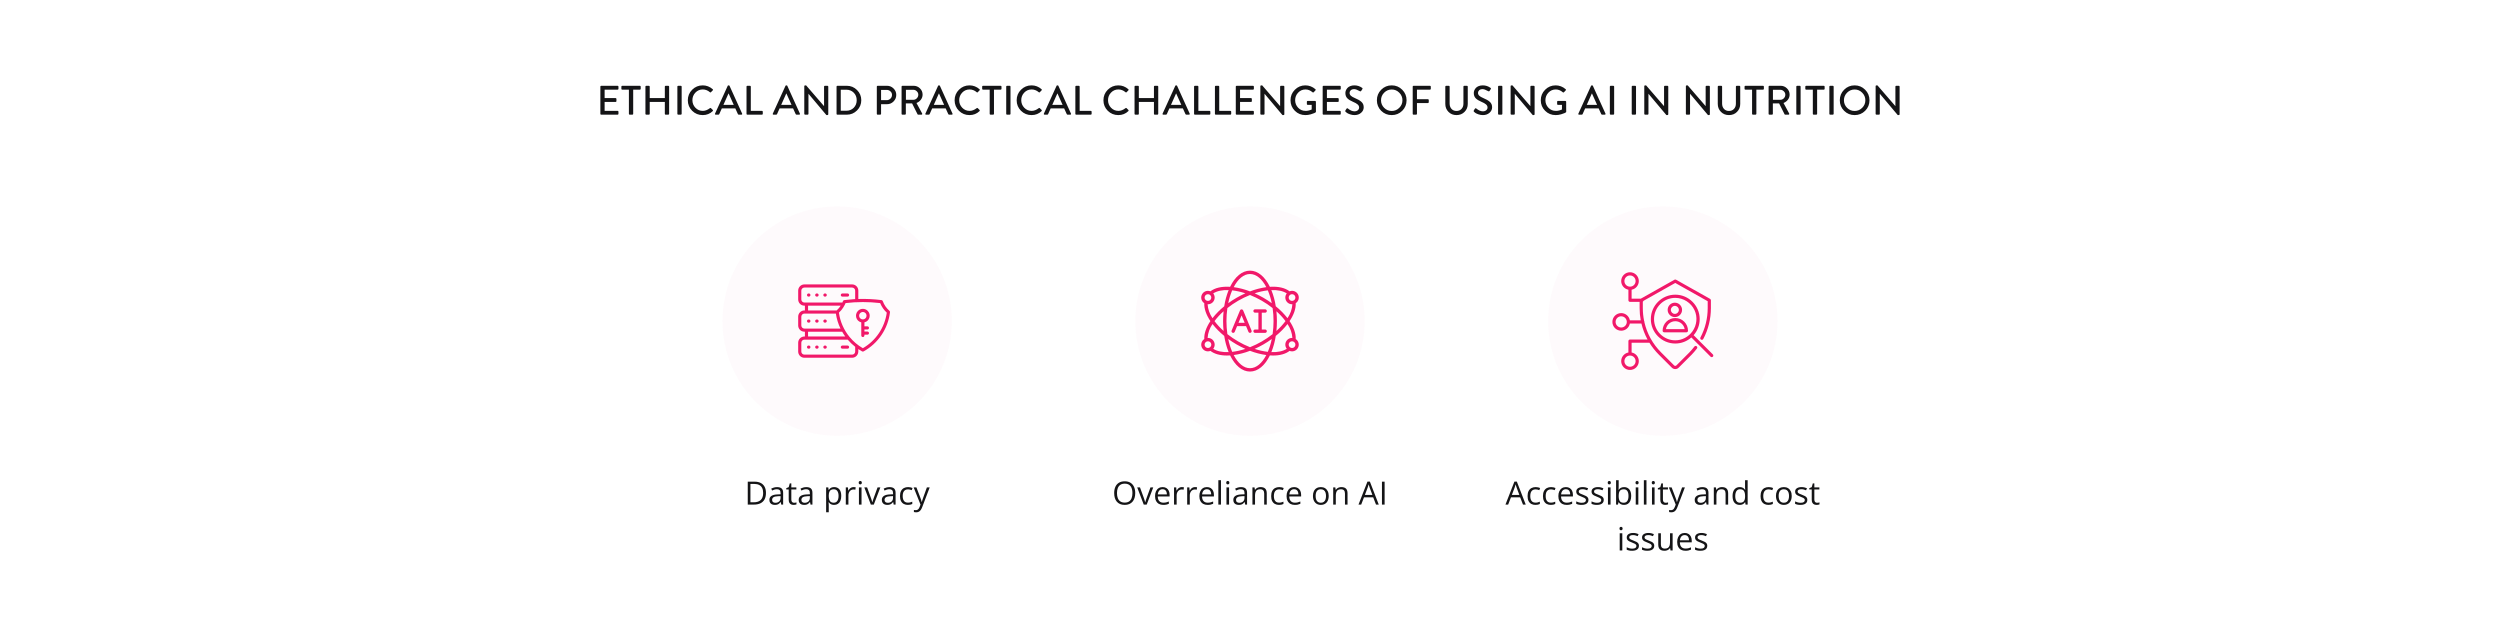 <svg width="1090" height="275" viewBox="0 0 1090 275" fill="none" xmlns="http://www.w3.org/2000/svg">
<circle cx="365" cy="140" r="50" fill="#F11869" fill-opacity="0.02"/>
<path d="M352.313 144.632V146.703H368.521C368.04 146.032 367.584 145.345 367.18 144.623H352.313V144.632ZM350.938 146.703V144.623H350.715C349.22 144.623 348.008 143.403 348.008 141.916V138.066C348.008 136.571 349.228 135.35 350.715 135.35H350.938V133.271H350.715C349.22 133.271 348.008 132.05 348.008 130.564V126.714C348.008 125.218 349.228 123.998 350.715 123.998H371.52C373.016 123.998 374.227 125.218 374.227 126.714V130.357C377.596 130.254 380.982 130.418 384.325 130.839C384.591 130.873 384.798 131.054 384.884 131.286C385.477 132.918 386.491 134.396 387.805 135.531C387.986 135.686 388.063 135.909 388.038 136.132C387.17 143.386 382.847 149.702 376.53 153.208C376.316 153.329 376.058 153.32 375.852 153.2C375.293 152.89 374.752 152.555 374.219 152.203V153.277C374.219 154.772 372.998 155.984 371.512 155.984H350.715C349.22 155.984 348.008 154.764 348.008 153.277V149.427C348.008 147.932 349.228 146.711 350.715 146.711H350.938V146.703ZM364.439 136.725H350.715C349.984 136.725 349.374 137.327 349.374 138.066V141.916C349.374 142.646 349.976 143.257 350.715 143.257H366.45C365.47 141.229 364.783 139.037 364.439 136.725ZM352.313 133.271V135.35H364.791C365.144 135.032 365.479 134.68 365.797 134.302C366.063 133.975 366.321 133.632 366.545 133.271H352.313ZM369.527 150.656C369.905 150.656 370.214 150.965 370.214 151.343C370.214 151.721 369.905 152.031 369.527 152.031H367.275C366.897 152.031 366.588 151.721 366.588 151.343C366.588 150.965 366.897 150.656 367.275 150.656H369.527ZM352.666 150.656C353.044 150.656 353.353 150.965 353.353 151.343C353.353 151.721 353.044 152.031 352.666 152.031H352.537C352.159 152.031 351.849 151.721 351.849 151.343C351.849 150.965 352.159 150.656 352.537 150.656H352.666ZM356.232 150.656C356.61 150.656 356.92 150.965 356.92 151.343C356.92 151.721 356.61 152.031 356.232 152.031H356.103C355.725 152.031 355.416 151.721 355.416 151.343C355.416 150.965 355.725 150.656 356.103 150.656H356.232ZM359.79 150.656C360.168 150.656 360.477 150.965 360.477 151.343C360.477 151.721 360.168 152.031 359.79 152.031H359.661C359.283 152.031 358.973 151.721 358.973 151.343C358.973 150.965 359.283 150.656 359.661 150.656H359.79ZM370.429 146.935C372.053 148.894 373.995 150.544 376.204 151.816C381.85 148.55 385.743 142.844 386.637 136.313C385.391 135.17 384.385 133.718 383.749 132.145C378.808 131.552 373.6 131.552 368.667 132.145L368.332 132.884C367.98 133.64 367.361 134.56 366.854 135.179C366.519 135.582 366.158 135.961 365.771 136.313C366.304 140.24 367.937 143.91 370.429 146.935ZM369.604 148.086H350.715C349.984 148.086 349.374 148.688 349.374 149.427V153.277C349.374 154.007 349.976 154.618 350.715 154.618H371.52C372.251 154.618 372.861 154.016 372.861 153.277V151.206C371.666 150.269 370.584 149.229 369.604 148.086ZM352.666 139.304C353.044 139.304 353.353 139.613 353.353 139.991C353.353 140.369 353.044 140.679 352.666 140.679H352.537C352.159 140.679 351.849 140.369 351.849 139.991C351.849 139.613 352.159 139.304 352.537 139.304H352.666ZM356.232 139.304C356.61 139.304 356.92 139.613 356.92 139.991C356.92 140.369 356.61 140.679 356.232 140.679H356.103C355.725 140.679 355.416 140.369 355.416 139.991C355.416 139.613 355.725 139.304 356.103 139.304H356.232ZM359.79 139.304C360.168 139.304 360.477 139.613 360.477 139.991C360.477 140.369 360.168 140.679 359.79 140.679H359.661C359.283 140.679 358.973 140.369 358.973 139.991C358.973 139.613 359.283 139.304 359.661 139.304H359.79ZM369.527 127.951C369.905 127.951 370.214 128.261 370.214 128.639C370.214 129.017 369.905 129.326 369.527 129.326H367.275C366.897 129.326 366.588 129.017 366.588 128.639C366.588 128.261 366.897 127.951 367.275 127.951H369.527ZM352.666 127.951C353.044 127.951 353.353 128.261 353.353 128.639C353.353 129.017 353.044 129.326 352.666 129.326H352.537C352.159 129.326 351.849 129.017 351.849 128.639C351.849 128.261 352.159 127.951 352.537 127.951H352.666ZM356.232 127.951C356.61 127.951 356.92 128.261 356.92 128.639C356.92 129.017 356.61 129.326 356.232 129.326H356.103C355.725 129.326 355.416 129.017 355.416 128.639C355.416 128.261 355.725 127.951 356.103 127.951H356.232ZM359.79 127.951C360.168 127.951 360.477 128.261 360.477 128.639C360.477 129.017 360.168 129.326 359.79 129.326H359.661C359.283 129.326 358.973 129.017 358.973 128.639C358.973 128.261 359.283 127.951 359.661 127.951H359.79ZM372.852 130.409V126.714C372.852 125.975 372.251 125.373 371.512 125.373H350.715C349.984 125.373 349.374 125.975 349.374 126.714V130.564C349.374 131.294 349.976 131.904 350.715 131.904H367.275C367.37 131.689 367.455 131.483 367.524 131.286C367.619 131.028 367.859 130.856 368.117 130.839C369.441 130.675 370.773 130.546 372.113 130.461C372.354 130.435 372.603 130.426 372.852 130.409ZM376.891 140.55V142.286H378.189C378.567 142.286 378.877 142.595 378.877 142.973C378.877 143.351 378.567 143.661 378.189 143.661H376.891V144.554H378.189C378.567 144.554 378.877 144.864 378.877 145.242C378.877 145.62 378.567 145.929 378.189 145.929H376.891V146.264C376.891 146.643 376.582 146.952 376.204 146.952C375.826 146.952 375.516 146.643 375.516 146.264V140.558C373.256 140.025 372.431 137.198 374.09 135.531C375.259 134.362 377.149 134.362 378.318 135.531C379.977 137.189 379.152 140.025 376.891 140.55ZM377.338 136.502C376.324 135.488 374.58 136.21 374.58 137.645C374.58 139.08 376.324 139.802 377.338 138.788C377.974 138.161 377.974 137.129 377.338 136.502Z" fill="#F11869"/>
<path d="M333.958 214.907C333.958 216.033 333.753 216.974 333.343 217.73C332.933 218.482 332.338 219.05 331.559 219.433C330.784 219.811 329.843 220 328.735 220H326.021V210.006H329.036C330.052 210.006 330.927 210.193 331.661 210.566C332.395 210.936 332.96 211.485 333.356 212.214C333.757 212.938 333.958 213.836 333.958 214.907ZM332.734 214.948C332.734 214.05 332.584 213.31 332.283 212.727C331.987 212.143 331.549 211.71 330.971 211.428C330.396 211.141 329.692 210.997 328.858 210.997H327.184V219.002H328.599C329.975 219.002 331.007 218.662 331.695 217.983C332.388 217.304 332.734 216.293 332.734 214.948ZM338.812 212.385C339.705 212.385 340.368 212.585 340.801 212.986C341.234 213.387 341.45 214.028 341.45 214.907V220H340.623L340.404 218.893H340.35C340.14 219.166 339.921 219.396 339.693 219.583C339.465 219.765 339.201 219.904 338.9 220C338.604 220.091 338.24 220.137 337.807 220.137C337.351 220.137 336.945 220.057 336.59 219.897C336.239 219.738 335.961 219.496 335.756 219.173C335.555 218.849 335.455 218.439 335.455 217.942C335.455 217.195 335.751 216.621 336.344 216.22C336.936 215.819 337.839 215.6 339.051 215.563L340.343 215.509V215.051C340.343 214.404 340.204 213.95 339.926 213.69C339.648 213.431 339.256 213.301 338.75 213.301C338.358 213.301 337.984 213.358 337.629 213.472C337.273 213.586 336.936 213.72 336.617 213.875L336.269 213.014C336.606 212.84 336.993 212.692 337.431 212.569C337.868 212.446 338.328 212.385 338.812 212.385ZM340.329 216.309L339.188 216.356C338.253 216.393 337.595 216.546 337.212 216.814C336.829 217.083 336.638 217.464 336.638 217.956C336.638 218.384 336.768 218.701 337.027 218.906C337.287 219.111 337.631 219.214 338.06 219.214C338.725 219.214 339.27 219.029 339.693 218.66C340.117 218.291 340.329 217.737 340.329 216.999V216.309ZM346.208 219.207C346.395 219.207 346.586 219.191 346.782 219.159C346.978 219.127 347.138 219.089 347.261 219.043V219.925C347.129 219.984 346.944 220.034 346.707 220.075C346.475 220.116 346.247 220.137 346.023 220.137C345.627 220.137 345.267 220.068 344.943 219.932C344.62 219.79 344.36 219.553 344.164 219.221C343.973 218.888 343.877 218.428 343.877 217.84V213.396H342.811V212.843L343.884 212.398L344.335 210.771H345.019V212.508H347.213V213.396H345.019V217.806C345.019 218.275 345.126 218.626 345.34 218.858C345.559 219.091 345.848 219.207 346.208 219.207ZM351.581 212.385C352.474 212.385 353.137 212.585 353.57 212.986C354.003 213.387 354.22 214.028 354.22 214.907V220H353.393L353.174 218.893H353.119C352.91 219.166 352.691 219.396 352.463 219.583C352.235 219.765 351.971 219.904 351.67 220C351.374 220.091 351.009 220.137 350.576 220.137C350.12 220.137 349.715 220.057 349.359 219.897C349.008 219.738 348.73 219.496 348.525 219.173C348.325 218.849 348.225 218.439 348.225 217.942C348.225 217.195 348.521 216.621 349.113 216.22C349.706 215.819 350.608 215.6 351.82 215.563L353.112 215.509V215.051C353.112 214.404 352.973 213.95 352.695 213.69C352.417 213.431 352.025 213.301 351.52 213.301C351.128 213.301 350.754 213.358 350.398 213.472C350.043 213.586 349.706 213.72 349.387 213.875L349.038 213.014C349.375 212.84 349.763 212.692 350.2 212.569C350.638 212.446 351.098 212.385 351.581 212.385ZM353.099 216.309L351.957 216.356C351.023 216.393 350.364 216.546 349.981 216.814C349.599 217.083 349.407 217.464 349.407 217.956C349.407 218.384 349.537 218.701 349.797 218.906C350.057 219.111 350.401 219.214 350.829 219.214C351.494 219.214 352.039 219.029 352.463 218.66C352.887 218.291 353.099 217.737 353.099 216.999V216.309ZM363.715 212.371C364.649 212.371 365.394 212.692 365.95 213.335C366.506 213.978 366.784 214.944 366.784 216.233C366.784 217.086 366.657 217.801 366.401 218.38C366.146 218.959 365.786 219.396 365.321 219.692C364.861 219.989 364.316 220.137 363.688 220.137C363.291 220.137 362.942 220.084 362.642 219.979C362.341 219.875 362.083 219.733 361.869 219.556C361.655 219.378 361.477 219.184 361.336 218.975H361.254C361.268 219.152 361.284 219.367 361.302 219.617C361.325 219.868 361.336 220.087 361.336 220.273V223.35H360.194V212.508H361.131L361.281 213.615H361.336C361.482 213.387 361.66 213.18 361.869 212.993C362.079 212.802 362.334 212.651 362.635 212.542C362.94 212.428 363.3 212.371 363.715 212.371ZM363.517 213.328C362.997 213.328 362.578 213.428 362.259 213.629C361.944 213.829 361.714 214.13 361.568 214.531C361.423 214.928 361.345 215.427 361.336 216.028V216.247C361.336 216.881 361.404 217.416 361.541 217.854C361.682 218.291 361.912 218.624 362.231 218.852C362.555 219.079 362.988 219.193 363.53 219.193C363.995 219.193 364.382 219.068 364.692 218.817C365.002 218.567 365.232 218.218 365.383 217.771C365.538 217.32 365.615 216.803 365.615 216.22C365.615 215.336 365.442 214.634 365.096 214.114C364.754 213.59 364.228 213.328 363.517 213.328ZM372.171 212.371C372.321 212.371 372.479 212.38 372.643 212.398C372.807 212.412 372.952 212.433 373.08 212.46L372.937 213.513C372.813 213.481 372.677 213.456 372.526 213.438C372.376 213.419 372.235 213.41 372.103 213.41C371.802 213.41 371.517 213.472 371.248 213.595C370.984 213.713 370.751 213.886 370.551 214.114C370.35 214.338 370.193 214.609 370.079 214.928C369.965 215.242 369.908 215.593 369.908 215.98V220H368.767V212.508H369.71L369.833 213.889H369.881C370.036 213.611 370.223 213.358 370.441 213.13C370.66 212.897 370.913 212.713 371.2 212.576C371.492 212.439 371.815 212.371 372.171 212.371ZM375.63 212.508V220H374.495V212.508H375.63ZM375.076 209.705C375.263 209.705 375.423 209.767 375.555 209.89C375.691 210.008 375.76 210.195 375.76 210.45C375.76 210.701 375.691 210.888 375.555 211.011C375.423 211.134 375.263 211.195 375.076 211.195C374.88 211.195 374.716 211.134 374.584 211.011C374.456 210.888 374.393 210.701 374.393 210.45C374.393 210.195 374.456 210.008 374.584 209.89C374.716 209.767 374.88 209.705 375.076 209.705ZM379.684 220L376.84 212.508H378.057L379.704 217.04C379.818 217.35 379.934 217.692 380.053 218.065C380.171 218.439 380.253 218.74 380.299 218.968H380.347C380.401 218.74 380.493 218.439 380.62 218.065C380.748 217.687 380.864 217.345 380.969 217.04L382.616 212.508H383.833L380.982 220H379.684ZM387.839 212.385C388.732 212.385 389.395 212.585 389.828 212.986C390.261 213.387 390.478 214.028 390.478 214.907V220H389.65L389.432 218.893H389.377C389.167 219.166 388.949 219.396 388.721 219.583C388.493 219.765 388.229 219.904 387.928 220C387.632 220.091 387.267 220.137 386.834 220.137C386.378 220.137 385.973 220.057 385.617 219.897C385.266 219.738 384.988 219.496 384.783 219.173C384.583 218.849 384.482 218.439 384.482 217.942C384.482 217.195 384.779 216.621 385.371 216.22C385.964 215.819 386.866 215.6 388.078 215.563L389.37 215.509V215.051C389.37 214.404 389.231 213.95 388.953 213.69C388.675 213.431 388.283 213.301 387.777 213.301C387.385 213.301 387.012 213.358 386.656 213.472C386.301 213.586 385.964 213.72 385.645 213.875L385.296 213.014C385.633 212.84 386.021 212.692 386.458 212.569C386.896 212.446 387.356 212.385 387.839 212.385ZM389.356 216.309L388.215 216.356C387.281 216.393 386.622 216.546 386.239 216.814C385.856 217.083 385.665 217.464 385.665 217.956C385.665 218.384 385.795 218.701 386.055 218.906C386.314 219.111 386.659 219.214 387.087 219.214C387.752 219.214 388.297 219.029 388.721 218.66C389.145 218.291 389.356 217.737 389.356 216.999V216.309ZM395.816 220.137C395.142 220.137 394.547 219.998 394.032 219.72C393.517 219.442 393.116 219.018 392.829 218.448C392.542 217.879 392.398 217.161 392.398 216.295C392.398 215.388 392.549 214.647 392.85 214.073C393.155 213.494 393.574 213.066 394.107 212.788C394.641 212.51 395.247 212.371 395.926 212.371C396.299 212.371 396.66 212.41 397.006 212.487C397.357 212.56 397.644 212.654 397.867 212.768L397.525 213.718C397.298 213.627 397.033 213.545 396.732 213.472C396.436 213.399 396.158 213.362 395.898 213.362C395.379 213.362 394.946 213.474 394.6 213.697C394.258 213.921 394 214.249 393.827 214.682C393.659 215.115 393.574 215.648 393.574 216.281C393.574 216.887 393.656 217.405 393.82 217.833C393.989 218.261 394.237 218.59 394.565 218.817C394.898 219.041 395.313 219.152 395.81 219.152C396.206 219.152 396.564 219.111 396.883 219.029C397.202 218.943 397.491 218.842 397.751 218.729V219.74C397.5 219.868 397.22 219.966 396.91 220.034C396.605 220.103 396.24 220.137 395.816 220.137ZM398.346 212.508H399.562L401.217 216.855C401.312 217.111 401.401 217.357 401.483 217.594C401.565 217.826 401.638 218.049 401.702 218.264C401.766 218.478 401.816 218.685 401.853 218.886H401.9C401.964 218.658 402.055 218.359 402.174 217.99C402.292 217.617 402.42 217.236 402.557 216.849L404.122 212.508H405.346L402.085 221.101C401.912 221.561 401.709 221.962 401.477 222.304C401.249 222.646 400.971 222.908 400.643 223.09C400.314 223.277 399.918 223.37 399.453 223.37C399.239 223.37 399.05 223.356 398.886 223.329C398.722 223.306 398.58 223.279 398.462 223.247V222.338C398.562 222.361 398.683 222.381 398.824 222.399C398.97 222.418 399.12 222.427 399.275 222.427C399.558 222.427 399.802 222.372 400.007 222.263C400.216 222.158 400.396 222.003 400.547 221.798C400.697 221.593 400.827 221.349 400.937 221.066L401.347 220.014L398.346 212.508Z" fill="#141416"/>
<circle cx="545" cy="140" r="50" fill="#F11869" fill-opacity="0.02"/>
<g clip-path="url(#clip0_406_8077)">
<path d="M537.381 145.076C537.56 145.151 537.762 145.152 537.942 145.078C538.122 145.004 538.265 144.861 538.34 144.682L539.374 142.2H543.285L544.319 144.682C544.475 145.056 544.905 145.232 545.279 145.077C545.653 144.921 545.829 144.491 545.673 144.117L542.007 135.317C541.893 135.044 541.626 134.866 541.33 134.866C541.034 134.866 540.767 135.044 540.653 135.317L536.986 144.117C536.911 144.297 536.911 144.499 536.985 144.679C537.059 144.859 537.201 145.002 537.381 145.076ZM541.33 137.506L542.674 140.733H539.985L541.33 137.506Z" fill="#F11869"/>
<path fill-rule="evenodd" clip-rule="evenodd" d="M547.202 143.666C546.797 143.666 546.469 143.995 546.469 144.4C546.469 144.805 546.797 145.133 547.202 145.133H551.602C552.007 145.133 552.335 144.805 552.335 144.4C552.335 143.995 552.007 143.666 551.602 143.666H550.135V136.333H551.602C552.007 136.333 552.335 136.005 552.335 135.6C552.335 135.195 552.007 134.866 551.602 134.866H547.202C546.797 134.866 546.469 135.195 546.469 135.6C546.469 136.005 546.797 136.333 547.202 136.333H548.669V143.666H547.202Z" fill="#F11869"/>
<path d="M523.732 150.267C523.732 151.887 525.045 153.2 526.665 153.2C527.033 153.199 527.396 153.127 527.737 152.99C529.471 154.318 531.917 155.01 534.924 155.01C535.377 155.01 535.848 154.989 536.325 154.958C538.455 159.309 541.528 162 544.998 162C548.469 162 551.542 159.309 553.672 154.96C554.15 154.991 554.621 155.012 555.074 155.012C558.08 155.012 560.527 154.32 562.26 152.992C562.601 153.129 562.965 153.199 563.332 153.2C564.626 153.196 565.766 152.344 566.135 151.103C566.504 149.862 566.016 148.526 564.934 147.815C565.037 145.454 564.124 142.774 562.266 140C564.124 137.227 565.037 134.547 564.934 132.185C566.202 131.367 566.64 129.719 565.946 128.379C565.251 127.039 563.652 126.447 562.253 127.011C560.261 125.487 557.318 124.811 553.673 125.049C551.545 120.694 548.471 118 544.999 118C541.526 118 538.452 120.694 536.322 125.049C532.678 124.813 529.737 125.489 527.742 127.011C526.343 126.452 524.748 127.045 524.055 128.382C523.362 129.72 523.797 131.365 525.061 132.185C524.959 134.546 525.873 137.225 527.731 140C525.873 142.774 524.959 145.454 525.063 147.815C524.233 148.355 523.733 149.277 523.732 150.267ZM525.199 150.267C525.199 149.457 525.855 148.8 526.665 148.8C527.475 148.8 528.132 149.457 528.132 150.267C528.132 151.077 527.475 151.733 526.665 151.733C526.276 151.733 525.903 151.579 525.628 151.304C525.353 151.029 525.199 150.656 525.199 150.267ZM537.232 126.595C539.184 126.828 541.107 127.26 542.972 127.883C541.66 128.469 540.378 129.122 539.132 129.838C537.882 130.56 536.67 131.347 535.503 132.197C535.888 130.276 536.467 128.399 537.232 126.595ZM554.493 132.197C553.326 131.347 552.115 130.56 550.865 129.838C549.621 129.122 548.341 128.47 547.031 127.883C548.894 127.26 550.816 126.829 552.766 126.595C553.53 128.399 554.109 130.276 554.493 132.197ZM552.765 153.405C550.813 153.172 548.89 152.74 547.025 152.117C548.337 151.531 549.619 150.879 550.865 150.162C552.116 149.44 553.327 148.653 554.494 147.803C554.109 149.724 553.53 151.601 552.765 153.405ZM550.132 131.109C551.786 132.061 553.367 133.134 554.862 134.319C555.132 136.201 555.266 138.099 555.265 140C555.267 141.901 555.132 143.799 554.863 145.681C553.367 146.866 551.786 147.939 550.132 148.891C548.483 149.845 546.768 150.677 544.999 151.383C543.229 150.677 541.514 149.844 539.865 148.889C538.211 147.938 536.63 146.865 535.135 145.68C534.598 141.911 534.598 138.086 535.135 134.317C536.631 133.133 538.212 132.06 539.865 131.109C541.515 130.155 543.232 129.321 545.003 128.616C546.771 129.322 548.485 130.155 550.132 131.109ZM556.512 135.705C557.975 137 559.303 138.439 560.477 140C559.305 141.561 557.978 143 556.517 144.295C556.661 142.868 556.733 141.434 556.732 140C556.732 138.566 556.66 137.132 556.516 135.705H556.512ZM533.485 144.295C532.022 143.001 530.694 141.562 529.52 140C530.692 138.439 532.019 137 533.48 135.705C533.192 138.561 533.192 141.439 533.48 144.295H533.485ZM539.136 150.162C540.38 150.878 541.66 151.53 542.97 152.117C541.107 152.74 539.186 153.171 537.235 153.405C536.471 151.601 535.892 149.724 535.508 147.803C536.673 148.653 537.883 149.44 539.132 150.162H539.136ZM544.999 160.533C542.244 160.533 539.741 158.349 537.895 154.805C540.326 154.461 542.709 153.84 544.999 152.954C547.289 153.84 549.673 154.461 552.105 154.805C550.255 158.349 547.753 160.533 544.999 160.533ZM563.332 151.733C562.522 151.733 561.865 151.077 561.865 150.267C561.865 149.457 562.522 148.8 563.332 148.8C564.142 148.8 564.799 149.457 564.799 150.267C564.799 151.077 564.142 151.733 563.332 151.733ZM563.486 147.349C563.434 147.349 563.385 147.333 563.332 147.333C561.712 147.333 560.399 148.647 560.399 150.267C560.401 150.922 560.626 151.558 561.036 152.07C559.439 153.124 557.107 153.625 554.315 153.52C555.224 151.248 555.868 148.88 556.235 146.461C558.132 144.933 559.849 143.195 561.352 141.279C562.59 143.077 563.327 145.172 563.486 147.349ZM564.799 129.733C564.799 130.543 564.142 131.2 563.332 131.2C562.522 131.2 561.865 130.543 561.865 129.733C561.865 128.923 562.522 128.267 563.332 128.267C564.142 128.267 564.799 128.923 564.799 129.733ZM561.036 127.93C560.626 128.442 560.401 129.078 560.399 129.733C560.399 131.353 561.712 132.667 563.332 132.667C563.385 132.667 563.434 132.654 563.486 132.651C563.327 134.828 562.59 136.924 561.352 138.721C559.848 136.805 558.132 135.067 556.235 133.539C555.867 131.12 555.222 128.752 554.312 126.48C557.107 126.375 559.439 126.873 561.036 127.93ZM544.999 119.467C547.753 119.467 550.256 121.651 552.102 125.195C549.672 125.54 547.291 126.161 545.002 127.046C542.712 126.16 540.328 125.539 537.896 125.195C539.742 121.651 542.244 119.467 544.999 119.467ZM526.665 128.267C527.475 128.267 528.132 128.923 528.132 129.733C528.132 130.543 527.475 131.2 526.665 131.2C525.855 131.2 525.198 130.543 525.198 129.733C525.198 128.923 525.855 128.267 526.665 128.267ZM526.511 132.651C526.563 132.651 526.612 132.667 526.665 132.667C528.285 132.667 529.599 131.353 529.599 129.733C529.596 129.078 529.371 128.442 528.961 127.93C530.558 126.876 532.889 126.376 535.682 126.48C534.773 128.752 534.129 131.12 533.762 133.539C531.865 135.067 530.149 136.805 528.645 138.72C527.407 136.923 526.67 134.828 526.511 132.651ZM528.645 141.28C530.149 143.195 531.866 144.933 533.763 146.461C534.13 148.88 534.775 151.249 535.685 153.52C532.894 153.626 530.561 153.124 528.964 152.07C529.373 151.558 529.597 150.922 529.599 150.267C529.599 148.647 528.285 147.333 526.665 147.333C526.612 147.333 526.563 147.347 526.511 147.349C526.67 145.172 527.407 143.077 528.645 141.28Z" fill="#F11869"/>
</g>
<path d="M494.961 214.989C494.961 215.759 494.863 216.461 494.667 217.095C494.471 217.724 494.179 218.266 493.792 218.722C493.409 219.173 492.933 219.521 492.363 219.768C491.794 220.014 491.133 220.137 490.381 220.137C489.606 220.137 488.929 220.014 488.351 219.768C487.776 219.521 487.298 219.171 486.915 218.715C486.537 218.259 486.252 217.715 486.061 217.081C485.874 216.448 485.78 215.746 485.78 214.976C485.78 213.955 485.949 213.059 486.286 212.289C486.623 211.519 487.134 210.92 487.817 210.491C488.506 210.063 489.367 209.849 490.401 209.849C491.39 209.849 492.222 210.061 492.896 210.484C493.576 210.908 494.088 211.505 494.435 212.275C494.785 213.041 494.961 213.946 494.961 214.989ZM487.004 214.989C487.004 215.837 487.125 216.571 487.366 217.19C487.608 217.81 487.977 218.289 488.474 218.626C488.975 218.963 489.611 219.132 490.381 219.132C491.156 219.132 491.789 218.963 492.281 218.626C492.778 218.289 493.145 217.81 493.382 217.19C493.619 216.571 493.737 215.837 493.737 214.989C493.737 213.7 493.466 212.692 492.924 211.968C492.386 211.239 491.545 210.874 490.401 210.874C489.627 210.874 488.989 211.04 488.487 211.373C487.986 211.706 487.612 212.18 487.366 212.795C487.125 213.406 487.004 214.137 487.004 214.989ZM498.666 220L495.822 212.508H497.039L498.687 217.04C498.8 217.35 498.917 217.692 499.035 218.065C499.154 218.439 499.236 218.74 499.281 218.968H499.329C499.384 218.74 499.475 218.439 499.603 218.065C499.73 217.687 499.846 217.345 499.951 217.04L501.599 212.508H502.815L499.965 220H498.666ZM506.903 212.371C507.541 212.371 508.088 212.512 508.544 212.795C509 213.077 509.348 213.474 509.59 213.984C509.831 214.49 509.952 215.083 509.952 215.762V216.466H504.777C504.791 217.345 505.01 218.015 505.434 218.476C505.857 218.936 506.454 219.166 507.225 219.166C507.699 219.166 508.118 219.123 508.482 219.036C508.847 218.95 509.225 218.822 509.617 218.653V219.651C509.239 219.82 508.863 219.943 508.489 220.021C508.12 220.098 507.683 220.137 507.177 220.137C506.457 220.137 505.828 219.991 505.29 219.699C504.757 219.403 504.342 218.97 504.046 218.4C503.75 217.831 503.602 217.133 503.602 216.309C503.602 215.502 503.736 214.805 504.005 214.217C504.278 213.624 504.661 213.169 505.153 212.85C505.65 212.531 506.233 212.371 506.903 212.371ZM506.89 213.301C506.284 213.301 505.8 213.499 505.44 213.896C505.08 214.292 504.866 214.846 504.798 215.557H508.763C508.758 215.11 508.688 214.718 508.551 214.381C508.419 214.039 508.216 213.775 507.942 213.588C507.669 213.396 507.318 213.301 506.89 213.301ZM515.284 212.371C515.435 212.371 515.592 212.38 515.756 212.398C515.92 212.412 516.066 212.433 516.193 212.46L516.05 213.513C515.927 213.481 515.79 213.456 515.64 213.438C515.489 213.419 515.348 213.41 515.216 213.41C514.915 213.41 514.63 213.472 514.361 213.595C514.097 213.713 513.865 213.886 513.664 214.114C513.464 214.338 513.306 214.609 513.192 214.928C513.078 215.242 513.021 215.593 513.021 215.98V220H511.88V212.508H512.823L512.946 213.889H512.994C513.149 213.611 513.336 213.358 513.555 213.13C513.773 212.897 514.026 212.713 514.313 212.576C514.605 212.439 514.929 212.371 515.284 212.371ZM521.013 212.371C521.163 212.371 521.32 212.38 521.484 212.398C521.648 212.412 521.794 212.433 521.922 212.46L521.778 213.513C521.655 213.481 521.519 213.456 521.368 213.438C521.218 213.419 521.076 213.41 520.944 213.41C520.644 213.41 520.359 213.472 520.09 213.595C519.826 213.713 519.593 213.886 519.393 214.114C519.192 214.338 519.035 214.609 518.921 214.928C518.807 215.242 518.75 215.593 518.75 215.98V220H517.608V212.508H518.552L518.675 213.889H518.723C518.878 213.611 519.064 213.358 519.283 213.13C519.502 212.897 519.755 212.713 520.042 212.576C520.334 212.439 520.657 212.371 521.013 212.371ZM526.222 212.371C526.86 212.371 527.407 212.512 527.862 212.795C528.318 213.077 528.667 213.474 528.908 213.984C529.15 214.49 529.271 215.083 529.271 215.762V216.466H524.096C524.109 217.345 524.328 218.015 524.752 218.476C525.176 218.936 525.773 219.166 526.543 219.166C527.017 219.166 527.436 219.123 527.801 219.036C528.165 218.95 528.544 218.822 528.936 218.653V219.651C528.557 219.82 528.181 219.943 527.808 220.021C527.438 220.098 527.001 220.137 526.495 220.137C525.775 220.137 525.146 219.991 524.608 219.699C524.075 219.403 523.66 218.97 523.364 218.4C523.068 217.831 522.92 217.133 522.92 216.309C522.92 215.502 523.054 214.805 523.323 214.217C523.597 213.624 523.979 213.169 524.472 212.85C524.968 212.531 525.552 212.371 526.222 212.371ZM526.208 213.301C525.602 213.301 525.119 213.499 524.759 213.896C524.399 214.292 524.185 214.846 524.116 215.557H528.081C528.076 215.11 528.006 214.718 527.869 214.381C527.737 214.039 527.534 213.775 527.261 213.588C526.987 213.396 526.636 213.301 526.208 213.301ZM532.34 220H531.198V209.363H532.34V220ZM535.874 212.508V220H534.739V212.508H535.874ZM535.32 209.705C535.507 209.705 535.667 209.767 535.799 209.89C535.936 210.008 536.004 210.195 536.004 210.45C536.004 210.701 535.936 210.888 535.799 211.011C535.667 211.134 535.507 211.195 535.32 211.195C535.124 211.195 534.96 211.134 534.828 211.011C534.701 210.888 534.637 210.701 534.637 210.45C534.637 210.195 534.701 210.008 534.828 209.89C534.96 209.767 535.124 209.705 535.32 209.705ZM541.083 212.385C541.976 212.385 542.639 212.585 543.072 212.986C543.505 213.387 543.722 214.028 543.722 214.907V220H542.895L542.676 218.893H542.621C542.411 219.166 542.193 219.396 541.965 219.583C541.737 219.765 541.473 219.904 541.172 220C540.876 220.091 540.511 220.137 540.078 220.137C539.622 220.137 539.217 220.057 538.861 219.897C538.51 219.738 538.232 219.496 538.027 219.173C537.827 218.849 537.727 218.439 537.727 217.942C537.727 217.195 538.023 216.621 538.615 216.22C539.208 215.819 540.11 215.6 541.322 215.563L542.614 215.509V215.051C542.614 214.404 542.475 213.95 542.197 213.69C541.919 213.431 541.527 213.301 541.021 213.301C540.63 213.301 540.256 213.358 539.9 213.472C539.545 213.586 539.208 213.72 538.889 213.875L538.54 213.014C538.877 212.84 539.265 212.692 539.702 212.569C540.14 212.446 540.6 212.385 541.083 212.385ZM542.601 216.309L541.459 216.356C540.525 216.393 539.866 216.546 539.483 216.814C539.101 217.083 538.909 217.464 538.909 217.956C538.909 218.384 539.039 218.701 539.299 218.906C539.559 219.111 539.903 219.214 540.331 219.214C540.996 219.214 541.541 219.029 541.965 218.66C542.389 218.291 542.601 217.737 542.601 216.999V216.309ZM549.607 212.371C550.496 212.371 551.168 212.59 551.624 213.027C552.08 213.46 552.308 214.158 552.308 215.119V220H551.187V215.194C551.187 214.57 551.043 214.103 550.756 213.793C550.473 213.483 550.038 213.328 549.45 213.328C548.621 213.328 548.037 213.563 547.7 214.032C547.363 214.502 547.194 215.183 547.194 216.076V220H546.06V212.508H546.976L547.146 213.588H547.208C547.368 213.324 547.57 213.103 547.816 212.925C548.062 212.743 548.338 212.606 548.644 212.515C548.949 212.419 549.27 212.371 549.607 212.371ZM557.646 220.137C556.972 220.137 556.377 219.998 555.862 219.72C555.347 219.442 554.946 219.018 554.659 218.448C554.372 217.879 554.229 217.161 554.229 216.295C554.229 215.388 554.379 214.647 554.68 214.073C554.985 213.494 555.404 213.066 555.938 212.788C556.471 212.51 557.077 212.371 557.756 212.371C558.13 212.371 558.49 212.41 558.836 212.487C559.187 212.56 559.474 212.654 559.697 212.768L559.355 213.718C559.128 213.627 558.863 213.545 558.562 213.472C558.266 213.399 557.988 213.362 557.729 213.362C557.209 213.362 556.776 213.474 556.43 213.697C556.088 213.921 555.83 214.249 555.657 214.682C555.489 215.115 555.404 215.648 555.404 216.281C555.404 216.887 555.486 217.405 555.65 217.833C555.819 218.261 556.067 218.59 556.396 218.817C556.728 219.041 557.143 219.152 557.64 219.152C558.036 219.152 558.394 219.111 558.713 219.029C559.032 218.943 559.321 218.842 559.581 218.729V219.74C559.33 219.868 559.05 219.966 558.74 220.034C558.435 220.103 558.07 220.137 557.646 220.137ZM564.243 212.371C564.881 212.371 565.428 212.512 565.884 212.795C566.34 213.077 566.688 213.474 566.93 213.984C567.171 214.49 567.292 215.083 567.292 215.762V216.466H562.117C562.131 217.345 562.35 218.015 562.773 218.476C563.197 218.936 563.794 219.166 564.564 219.166C565.038 219.166 565.458 219.123 565.822 219.036C566.187 218.95 566.565 218.822 566.957 218.653V219.651C566.579 219.82 566.203 219.943 565.829 220.021C565.46 220.098 565.022 220.137 564.517 220.137C563.797 220.137 563.168 219.991 562.63 219.699C562.097 219.403 561.682 218.97 561.386 218.4C561.09 217.831 560.941 217.133 560.941 216.309C560.941 215.502 561.076 214.805 561.345 214.217C561.618 213.624 562.001 213.169 562.493 212.85C562.99 212.531 563.573 212.371 564.243 212.371ZM564.229 213.301C563.623 213.301 563.14 213.499 562.78 213.896C562.42 214.292 562.206 214.846 562.138 215.557H566.103C566.098 215.11 566.027 214.718 565.891 214.381C565.758 214.039 565.556 213.775 565.282 213.588C565.009 213.396 564.658 213.301 564.229 213.301ZM579.316 216.24C579.316 216.855 579.237 217.405 579.077 217.888C578.918 218.371 578.688 218.779 578.387 219.111C578.086 219.444 577.721 219.699 577.293 219.877C576.869 220.05 576.388 220.137 575.851 220.137C575.349 220.137 574.889 220.05 574.47 219.877C574.055 219.699 573.695 219.444 573.39 219.111C573.089 218.779 572.854 218.371 572.686 217.888C572.521 217.405 572.439 216.855 572.439 216.24C572.439 215.42 572.578 214.723 572.856 214.148C573.134 213.57 573.531 213.13 574.046 212.829C574.565 212.524 575.183 212.371 575.898 212.371C576.582 212.371 577.179 212.524 577.689 212.829C578.204 213.134 578.603 213.576 578.886 214.155C579.173 214.729 579.316 215.424 579.316 216.24ZM573.615 216.24C573.615 216.842 573.695 217.364 573.854 217.806C574.014 218.248 574.26 218.59 574.593 218.831C574.925 219.073 575.354 219.193 575.878 219.193C576.397 219.193 576.824 219.073 577.156 218.831C577.493 218.59 577.742 218.248 577.901 217.806C578.061 217.364 578.141 216.842 578.141 216.24C578.141 215.643 578.061 215.128 577.901 214.695C577.742 214.258 577.496 213.921 577.163 213.684C576.83 213.447 576.4 213.328 575.871 213.328C575.092 213.328 574.52 213.586 574.155 214.101C573.795 214.616 573.615 215.329 573.615 216.24ZM584.826 212.371C585.715 212.371 586.387 212.59 586.843 213.027C587.299 213.46 587.526 214.158 587.526 215.119V220H586.405V215.194C586.405 214.57 586.262 214.103 585.975 213.793C585.692 213.483 585.257 213.328 584.669 213.328C583.84 213.328 583.256 213.563 582.919 214.032C582.582 214.502 582.413 215.183 582.413 216.076V220H581.278V212.508H582.194L582.365 213.588H582.427C582.586 213.324 582.789 213.103 583.035 212.925C583.281 212.743 583.557 212.606 583.862 212.515C584.168 212.419 584.489 212.371 584.826 212.371ZM599.94 220L598.71 216.828H594.704L593.48 220H592.305L596.215 209.965H597.261L601.144 220H599.94ZM598.361 215.796L597.192 212.645C597.165 212.562 597.119 212.428 597.056 212.241C596.996 212.054 596.935 211.861 596.871 211.66C596.807 211.46 596.755 211.298 596.714 211.175C596.668 211.362 596.618 211.549 596.563 211.735C596.513 211.918 596.463 212.089 596.413 212.248C596.363 212.403 596.32 212.535 596.283 212.645L595.094 215.796H598.361ZM602.531 220V210.006H603.693V220H602.531Z" fill="#141416"/>
<circle cx="725" cy="140" r="50" fill="#F11869" fill-opacity="0.02"/>
<g clip-path="url(#clip1_406_8077)">
<path d="M706.841 144.19C708.721 144.19 710.288 142.833 710.618 141.048H715.656C716.236 143.488 717.133 145.833 718.327 148.032H710.682C710.297 148.032 709.984 148.344 709.984 148.73V153.684C708.198 154.013 706.841 155.581 706.841 157.46C706.841 159.578 708.564 161.302 710.682 161.302C712.801 161.302 714.524 159.578 714.524 157.46C714.524 155.581 713.167 154.013 711.381 153.684V149.428H719.138C720.3 151.305 721.686 153.061 723.285 154.661L728.931 160.307C729.34 160.715 729.876 160.919 730.413 160.919C730.949 160.919 731.486 160.715 731.894 160.307L737.538 154.663C738.335 153.866 739.128 152.891 739.866 151.956C740.105 151.654 740.053 151.214 739.75 150.976C739.448 150.737 739.008 150.788 738.769 151.091C738.058 151.992 737.296 152.929 736.55 153.675L730.907 159.319C730.634 159.591 730.191 159.591 729.919 159.319L724.273 153.673C720.588 149.988 718.086 145.436 716.956 140.476C716.964 140.435 716.968 140.393 716.968 140.349C716.968 140.201 716.921 140.063 716.842 139.95C716.465 138.128 716.27 136.254 716.27 134.35V131.525C716.412 131.442 716.521 131.312 716.578 131.155L730.413 123.364L744.556 131.329V134.348C744.556 138.819 743.462 143.242 741.393 147.14C741.212 147.48 741.342 147.903 741.683 148.084C742.023 148.265 742.446 148.135 742.627 147.795C744.802 143.696 745.953 139.047 745.953 134.348V130.921C745.953 130.668 745.817 130.436 745.597 130.312L730.755 121.955C730.543 121.835 730.283 121.835 730.07 121.955L715.388 130.222H711.381V126.316C713.166 125.987 714.524 124.419 714.524 122.54C714.524 120.421 712.801 118.698 710.682 118.698C708.564 118.698 706.841 120.422 706.841 122.54C706.841 124.419 708.198 125.987 709.984 126.316V130.921C709.984 131.306 710.297 131.619 710.682 131.619H714.873V134.35C714.873 136.148 715.039 137.92 715.36 139.651H710.618C710.288 137.865 708.721 136.508 706.841 136.508C704.723 136.508 703 138.231 703 140.349C703 142.467 704.723 144.19 706.841 144.19ZM713.127 157.46C713.127 158.808 712.03 159.905 710.682 159.905C709.335 159.905 708.238 158.808 708.238 157.46C708.238 156.113 709.335 155.016 710.682 155.016C712.03 155.016 713.127 156.113 713.127 157.46ZM708.238 122.54C708.238 121.192 709.335 120.095 710.682 120.095C712.03 120.095 713.127 121.192 713.127 122.54C713.127 123.888 712.03 124.984 710.682 124.984C709.335 124.984 708.238 123.888 708.238 122.54ZM706.841 137.905C708.189 137.905 709.286 139.001 709.286 140.349C709.286 141.697 708.189 142.794 706.841 142.794C705.493 142.794 704.397 141.697 704.397 140.349C704.397 139.001 705.493 137.905 706.841 137.905Z" fill="#F11869"/>
<path d="M741.067 139.127C741.067 133.255 736.289 128.477 730.416 128.477C724.544 128.477 719.766 133.255 719.766 139.127C719.766 145 724.544 149.778 730.416 149.778C733.102 149.778 735.558 148.779 737.434 147.132L745.812 155.51C745.948 155.646 746.127 155.715 746.305 155.715C746.484 155.715 746.663 155.646 746.799 155.51C747.072 155.237 747.072 154.795 746.799 154.523L738.422 146.145C740.068 144.269 741.067 141.813 741.067 139.127ZM721.163 139.127C721.163 134.025 725.314 129.873 730.417 129.873C733.981 129.873 737.303 132 738.809 135.23C740.215 138.245 739.827 141.816 737.882 144.509C736.159 146.893 733.367 148.381 730.417 148.381C725.314 148.381 721.163 144.23 721.163 139.127Z" fill="#F11869"/>
<path d="M730.237 138.254C731.97 138.254 733.38 136.844 733.38 135.111C733.38 133.378 731.97 131.968 730.237 131.968C728.504 131.968 727.094 133.378 727.094 135.111C727.094 136.844 728.504 138.254 730.237 138.254ZM730.237 133.365C731.199 133.365 731.983 134.148 731.983 135.111C731.983 136.073 731.199 136.857 730.237 136.857C729.274 136.857 728.491 136.073 728.491 135.111C728.491 134.148 729.274 133.365 730.237 133.365Z" fill="#F11869"/>
<path d="M730.434 138.655C727.382 138.655 724.898 141.139 724.898 144.191C724.898 144.577 725.211 144.889 725.597 144.889H735.271C735.657 144.889 735.97 144.577 735.97 144.191C735.97 141.139 733.486 138.655 730.434 138.655ZM726.354 143.493C726.687 141.542 728.39 140.052 730.434 140.052C732.478 140.052 734.181 141.542 734.514 143.493H726.354Z" fill="#F11869"/>
</g>
<path d="M664.017 220L662.786 216.828H658.78L657.557 220H656.381L660.291 209.965H661.337L665.22 220H664.017ZM662.438 215.796L661.269 212.645C661.241 212.562 661.196 212.428 661.132 212.241C661.073 212.054 661.011 211.861 660.947 211.66C660.883 211.46 660.831 211.298 660.79 211.175C660.744 211.362 660.694 211.549 660.64 211.735C660.59 211.918 660.539 212.089 660.489 212.248C660.439 212.403 660.396 212.535 660.359 212.645L659.17 215.796H662.438ZM669.438 220.137C668.763 220.137 668.168 219.998 667.653 219.72C667.138 219.442 666.737 219.018 666.45 218.448C666.163 217.879 666.02 217.161 666.02 216.295C666.02 215.388 666.17 214.647 666.471 214.073C666.776 213.494 667.195 213.066 667.729 212.788C668.262 212.51 668.868 212.371 669.547 212.371C669.921 212.371 670.281 212.41 670.627 212.487C670.978 212.56 671.265 212.654 671.488 212.768L671.146 213.718C670.919 213.627 670.654 213.545 670.354 213.472C670.057 213.399 669.779 213.362 669.52 213.362C669 213.362 668.567 213.474 668.221 213.697C667.879 213.921 667.621 214.249 667.448 214.682C667.28 215.115 667.195 215.648 667.195 216.281C667.195 216.887 667.277 217.405 667.441 217.833C667.61 218.261 667.858 218.59 668.187 218.817C668.519 219.041 668.934 219.152 669.431 219.152C669.827 219.152 670.185 219.111 670.504 219.029C670.823 218.943 671.112 218.842 671.372 218.729V219.74C671.121 219.868 670.841 219.966 670.531 220.034C670.226 220.103 669.861 220.137 669.438 220.137ZM676.15 220.137C675.476 220.137 674.881 219.998 674.366 219.72C673.851 219.442 673.45 219.018 673.163 218.448C672.876 217.879 672.732 217.161 672.732 216.295C672.732 215.388 672.883 214.647 673.184 214.073C673.489 213.494 673.908 213.066 674.441 212.788C674.975 212.51 675.581 212.371 676.26 212.371C676.633 212.371 676.993 212.41 677.34 212.487C677.691 212.56 677.978 212.654 678.201 212.768L677.859 213.718C677.632 213.627 677.367 213.545 677.066 213.472C676.77 213.399 676.492 213.362 676.232 213.362C675.713 213.362 675.28 213.474 674.934 213.697C674.592 213.921 674.334 214.249 674.161 214.682C673.993 215.115 673.908 215.648 673.908 216.281C673.908 216.887 673.99 217.405 674.154 217.833C674.323 218.261 674.571 218.59 674.899 218.817C675.232 219.041 675.647 219.152 676.144 219.152C676.54 219.152 676.898 219.111 677.217 219.029C677.536 218.943 677.825 218.842 678.085 218.729V219.74C677.834 219.868 677.554 219.966 677.244 220.034C676.939 220.103 676.574 220.137 676.15 220.137ZM682.747 212.371C683.385 212.371 683.932 212.512 684.388 212.795C684.843 213.077 685.192 213.474 685.434 213.984C685.675 214.49 685.796 215.083 685.796 215.762V216.466H680.621C680.635 217.345 680.854 218.015 681.277 218.476C681.701 218.936 682.298 219.166 683.068 219.166C683.542 219.166 683.962 219.123 684.326 219.036C684.691 218.95 685.069 218.822 685.461 218.653V219.651C685.083 219.82 684.707 219.943 684.333 220.021C683.964 220.098 683.526 220.137 683.021 220.137C682.3 220.137 681.672 219.991 681.134 219.699C680.601 219.403 680.186 218.97 679.89 218.4C679.593 217.831 679.445 217.133 679.445 216.309C679.445 215.502 679.58 214.805 679.849 214.217C680.122 213.624 680.505 213.169 680.997 212.85C681.494 212.531 682.077 212.371 682.747 212.371ZM682.733 213.301C682.127 213.301 681.644 213.499 681.284 213.896C680.924 214.292 680.71 214.846 680.642 215.557H684.606C684.602 215.11 684.531 214.718 684.395 214.381C684.262 214.039 684.06 213.775 683.786 213.588C683.513 213.396 683.162 213.301 682.733 213.301ZM692.57 217.949C692.57 218.428 692.45 218.831 692.208 219.159C691.971 219.483 691.629 219.727 691.183 219.891C690.741 220.055 690.212 220.137 689.597 220.137C689.073 220.137 688.619 220.096 688.236 220.014C687.854 219.932 687.519 219.815 687.231 219.665V218.619C687.537 218.77 687.901 218.906 688.325 219.029C688.749 219.152 689.182 219.214 689.624 219.214C690.271 219.214 690.741 219.109 691.032 218.899C691.324 218.69 691.47 218.405 691.47 218.045C691.47 217.84 691.41 217.66 691.292 217.505C691.178 217.345 690.984 217.193 690.711 217.047C690.438 216.896 690.059 216.732 689.576 216.555C689.098 216.372 688.683 216.192 688.332 216.015C687.986 215.832 687.717 215.611 687.525 215.352C687.339 215.092 687.245 214.755 687.245 214.34C687.245 213.706 687.5 213.221 688.011 212.884C688.526 212.542 689.2 212.371 690.034 212.371C690.485 212.371 690.907 212.417 691.299 212.508C691.695 212.594 692.064 212.713 692.406 212.863L692.023 213.772C691.714 213.64 691.383 213.529 691.032 213.438C690.681 213.346 690.324 213.301 689.959 213.301C689.435 213.301 689.032 213.387 688.749 213.561C688.471 213.734 688.332 213.971 688.332 214.271C688.332 214.504 688.396 214.695 688.523 214.846C688.656 214.996 688.865 215.137 689.152 215.27C689.439 215.402 689.818 215.557 690.287 215.734C690.757 215.908 691.162 216.088 691.504 216.274C691.846 216.457 692.108 216.68 692.29 216.944C692.477 217.204 692.57 217.539 692.57 217.949ZM699.242 217.949C699.242 218.428 699.121 218.831 698.88 219.159C698.643 219.483 698.301 219.727 697.854 219.891C697.412 220.055 696.884 220.137 696.269 220.137C695.744 220.137 695.291 220.096 694.908 220.014C694.525 219.932 694.19 219.815 693.903 219.665V218.619C694.209 218.77 694.573 218.906 694.997 219.029C695.421 219.152 695.854 219.214 696.296 219.214C696.943 219.214 697.412 219.109 697.704 218.899C697.996 218.69 698.142 218.405 698.142 218.045C698.142 217.84 698.082 217.66 697.964 217.505C697.85 217.345 697.656 217.193 697.383 217.047C697.109 216.896 696.731 216.732 696.248 216.555C695.77 216.372 695.355 216.192 695.004 216.015C694.658 215.832 694.389 215.611 694.197 215.352C694.01 215.092 693.917 214.755 693.917 214.34C693.917 213.706 694.172 213.221 694.683 212.884C695.198 212.542 695.872 212.371 696.706 212.371C697.157 212.371 697.579 212.417 697.971 212.508C698.367 212.594 698.736 212.713 699.078 212.863L698.695 213.772C698.385 213.64 698.055 213.529 697.704 213.438C697.353 213.346 696.995 213.301 696.631 213.301C696.107 213.301 695.703 213.387 695.421 213.561C695.143 213.734 695.004 213.971 695.004 214.271C695.004 214.504 695.068 214.695 695.195 214.846C695.327 214.996 695.537 215.137 695.824 215.27C696.111 215.402 696.49 215.557 696.959 215.734C697.428 215.908 697.834 216.088 698.176 216.274C698.518 216.457 698.78 216.68 698.962 216.944C699.149 217.204 699.242 217.539 699.242 217.949ZM702.202 212.508V220H701.067V212.508H702.202ZM701.648 209.705C701.835 209.705 701.995 209.767 702.127 209.89C702.264 210.008 702.332 210.195 702.332 210.45C702.332 210.701 702.264 210.888 702.127 211.011C701.995 211.134 701.835 211.195 701.648 211.195C701.452 211.195 701.288 211.134 701.156 211.011C701.029 210.888 700.965 210.701 700.965 210.45C700.965 210.195 701.029 210.008 701.156 209.89C701.288 209.767 701.452 209.705 701.648 209.705ZM705.743 209.363V212.022C705.743 212.328 705.734 212.624 705.716 212.911C705.702 213.198 705.691 213.422 705.682 213.581H705.743C705.948 213.244 706.244 212.959 706.632 212.727C707.019 212.494 707.514 212.378 708.115 212.378C709.054 212.378 709.801 212.704 710.357 213.355C710.918 214.003 711.198 214.966 711.198 216.247C711.198 217.09 711.071 217.801 710.815 218.38C710.56 218.959 710.2 219.396 709.735 219.692C709.271 219.989 708.721 220.137 708.088 220.137C707.495 220.137 707.008 220.027 706.625 219.809C706.247 219.585 705.955 219.314 705.75 218.995H705.661L705.429 220H704.608V209.363H705.743ZM707.931 213.328C707.388 213.328 706.958 213.435 706.639 213.649C706.32 213.859 706.09 214.178 705.948 214.606C705.812 215.03 705.743 215.568 705.743 216.22V216.281C705.743 217.225 705.9 217.947 706.215 218.448C706.529 218.945 707.101 219.193 707.931 219.193C708.628 219.193 709.15 218.938 709.496 218.428C709.847 217.917 710.022 217.188 710.022 216.24C710.022 215.274 709.849 214.547 709.503 214.06C709.161 213.572 708.637 213.328 707.931 213.328ZM714.315 212.508V220H713.181V212.508H714.315ZM713.762 209.705C713.949 209.705 714.108 209.767 714.24 209.89C714.377 210.008 714.445 210.195 714.445 210.45C714.445 210.701 714.377 210.888 714.24 211.011C714.108 211.134 713.949 211.195 713.762 211.195C713.566 211.195 713.402 211.134 713.27 211.011C713.142 210.888 713.078 210.701 713.078 210.45C713.078 210.195 713.142 210.008 713.27 209.89C713.402 209.767 713.566 209.705 713.762 209.705ZM717.863 220H716.722V209.363H717.863V220ZM721.397 212.508V220H720.263V212.508H721.397ZM720.844 209.705C721.031 209.705 721.19 209.767 721.322 209.89C721.459 210.008 721.527 210.195 721.527 210.45C721.527 210.701 721.459 210.888 721.322 211.011C721.19 211.134 721.031 211.195 720.844 211.195C720.648 211.195 720.484 211.134 720.352 211.011C720.224 210.888 720.16 210.701 720.16 210.45C720.16 210.195 720.224 210.008 720.352 209.89C720.484 209.767 720.648 209.705 720.844 209.705ZM726.224 219.207C726.41 219.207 726.602 219.191 726.798 219.159C726.994 219.127 727.153 219.089 727.276 219.043V219.925C727.144 219.984 726.96 220.034 726.723 220.075C726.49 220.116 726.262 220.137 726.039 220.137C725.643 220.137 725.283 220.068 724.959 219.932C724.635 219.79 724.376 219.553 724.18 219.221C723.988 218.888 723.893 218.428 723.893 217.84V213.396H722.826V212.843L723.899 212.398L724.351 210.771H725.034V212.508H727.229V213.396H725.034V217.806C725.034 218.275 725.141 218.626 725.355 218.858C725.574 219.091 725.864 219.207 726.224 219.207ZM727.611 212.508H728.828L730.482 216.855C730.578 217.111 730.667 217.357 730.749 217.594C730.831 217.826 730.904 218.049 730.968 218.264C731.032 218.478 731.082 218.685 731.118 218.886H731.166C731.23 218.658 731.321 218.359 731.439 217.99C731.558 217.617 731.686 217.236 731.822 216.849L733.388 212.508H734.611L731.351 221.101C731.177 221.561 730.975 221.962 730.742 222.304C730.514 222.646 730.236 222.908 729.908 223.09C729.58 223.277 729.184 223.37 728.719 223.37C728.505 223.37 728.315 223.356 728.151 223.329C727.987 223.306 727.846 223.279 727.728 223.247V222.338C727.828 222.361 727.949 222.381 728.09 222.399C728.236 222.418 728.386 222.427 728.541 222.427C728.824 222.427 729.067 222.372 729.272 222.263C729.482 222.158 729.662 222.003 729.812 221.798C729.963 221.593 730.093 221.349 730.202 221.066L730.612 220.014L727.611 212.508ZM742.247 212.385C743.14 212.385 743.803 212.585 744.236 212.986C744.669 213.387 744.886 214.028 744.886 214.907V220H744.059L743.84 218.893H743.785C743.576 219.166 743.357 219.396 743.129 219.583C742.901 219.765 742.637 219.904 742.336 220C742.04 220.091 741.675 220.137 741.242 220.137C740.786 220.137 740.381 220.057 740.025 219.897C739.674 219.738 739.396 219.496 739.191 219.173C738.991 218.849 738.891 218.439 738.891 217.942C738.891 217.195 739.187 216.621 739.779 216.22C740.372 215.819 741.274 215.6 742.486 215.563L743.778 215.509V215.051C743.778 214.404 743.639 213.95 743.361 213.69C743.083 213.431 742.691 213.301 742.186 213.301C741.794 213.301 741.42 213.358 741.064 213.472C740.709 213.586 740.372 213.72 740.053 213.875L739.704 213.014C740.041 212.84 740.429 212.692 740.866 212.569C741.304 212.446 741.764 212.385 742.247 212.385ZM743.765 216.309L742.623 216.356C741.689 216.393 741.03 216.546 740.647 216.814C740.265 217.083 740.073 217.464 740.073 217.956C740.073 218.384 740.203 218.701 740.463 218.906C740.723 219.111 741.067 219.214 741.495 219.214C742.16 219.214 742.705 219.029 743.129 218.66C743.553 218.291 743.765 217.737 743.765 216.999V216.309ZM750.771 212.371C751.66 212.371 752.332 212.59 752.788 213.027C753.244 213.46 753.472 214.158 753.472 215.119V220H752.351V215.194C752.351 214.57 752.207 214.103 751.92 213.793C751.637 213.483 751.202 213.328 750.614 213.328C749.785 213.328 749.201 213.563 748.864 214.032C748.527 214.502 748.358 215.183 748.358 216.076V220H747.224V212.508H748.14L748.311 213.588H748.372C748.532 213.324 748.734 213.103 748.98 212.925C749.227 212.743 749.502 212.606 749.808 212.515C750.113 212.419 750.434 212.371 750.771 212.371ZM758.476 220.137C757.528 220.137 756.776 219.813 756.22 219.166C755.668 218.519 755.393 217.557 755.393 216.281C755.393 214.992 755.675 214.019 756.24 213.362C756.805 212.701 757.557 212.371 758.496 212.371C758.893 212.371 759.239 212.424 759.535 212.528C759.831 212.633 760.087 212.774 760.301 212.952C760.515 213.125 760.695 213.324 760.841 213.547H760.923C760.905 213.406 760.886 213.212 760.868 212.966C760.85 212.72 760.841 212.519 760.841 212.364V209.363H761.976V220H761.06L760.889 218.934H760.841C760.7 219.157 760.52 219.36 760.301 219.542C760.087 219.724 759.829 219.87 759.528 219.979C759.232 220.084 758.881 220.137 758.476 220.137ZM758.653 219.193C759.455 219.193 760.023 218.965 760.355 218.51C760.688 218.054 760.854 217.377 760.854 216.479V216.274C760.854 215.322 760.695 214.59 760.376 214.08C760.062 213.57 759.487 213.314 758.653 213.314C757.956 213.314 757.434 213.583 757.088 214.121C756.742 214.654 756.568 215.383 756.568 216.309C756.568 217.229 756.739 217.94 757.081 218.441C757.427 218.943 757.951 219.193 758.653 219.193ZM771.02 220.137C770.345 220.137 769.75 219.998 769.235 219.72C768.72 219.442 768.319 219.018 768.032 218.448C767.745 217.879 767.602 217.161 767.602 216.295C767.602 215.388 767.752 214.647 768.053 214.073C768.358 213.494 768.777 213.066 769.311 212.788C769.844 212.51 770.45 212.371 771.129 212.371C771.503 212.371 771.863 212.41 772.209 212.487C772.56 212.56 772.847 212.654 773.07 212.768L772.729 213.718C772.501 213.627 772.236 213.545 771.936 213.472C771.639 213.399 771.361 213.362 771.102 213.362C770.582 213.362 770.149 213.474 769.803 213.697C769.461 213.921 769.203 214.249 769.03 214.682C768.862 215.115 768.777 215.648 768.777 216.281C768.777 216.887 768.859 217.405 769.023 217.833C769.192 218.261 769.44 218.59 769.769 218.817C770.101 219.041 770.516 219.152 771.013 219.152C771.409 219.152 771.767 219.111 772.086 219.029C772.405 218.943 772.694 218.842 772.954 218.729V219.74C772.703 219.868 772.423 219.966 772.113 220.034C771.808 220.103 771.443 220.137 771.02 220.137ZM781.191 216.24C781.191 216.855 781.112 217.405 780.952 217.888C780.793 218.371 780.562 218.779 780.262 219.111C779.961 219.444 779.596 219.699 779.168 219.877C778.744 220.05 778.263 220.137 777.726 220.137C777.224 220.137 776.764 220.05 776.345 219.877C775.93 219.699 775.57 219.444 775.265 219.111C774.964 218.779 774.729 218.371 774.561 217.888C774.396 217.405 774.314 216.855 774.314 216.24C774.314 215.42 774.453 214.723 774.731 214.148C775.009 213.57 775.406 213.13 775.921 212.829C776.44 212.524 777.058 212.371 777.773 212.371C778.457 212.371 779.054 212.524 779.564 212.829C780.079 213.134 780.478 213.576 780.761 214.155C781.048 214.729 781.191 215.424 781.191 216.24ZM775.49 216.24C775.49 216.842 775.57 217.364 775.729 217.806C775.889 218.248 776.135 218.59 776.468 218.831C776.8 219.073 777.229 219.193 777.753 219.193C778.272 219.193 778.699 219.073 779.031 218.831C779.368 218.59 779.617 218.248 779.776 217.806C779.936 217.364 780.016 216.842 780.016 216.24C780.016 215.643 779.936 215.128 779.776 214.695C779.617 214.258 779.371 213.921 779.038 213.684C778.705 213.447 778.275 213.328 777.746 213.328C776.967 213.328 776.395 213.586 776.03 214.101C775.67 214.616 775.49 215.329 775.49 216.24ZM788 217.949C788 218.428 787.879 218.831 787.638 219.159C787.401 219.483 787.059 219.727 786.612 219.891C786.17 220.055 785.642 220.137 785.026 220.137C784.502 220.137 784.049 220.096 783.666 220.014C783.283 219.932 782.948 219.815 782.661 219.665V218.619C782.966 218.77 783.331 218.906 783.755 219.029C784.179 219.152 784.612 219.214 785.054 219.214C785.701 219.214 786.17 219.109 786.462 218.899C786.754 218.69 786.899 218.405 786.899 218.045C786.899 217.84 786.84 217.66 786.722 217.505C786.608 217.345 786.414 217.193 786.141 217.047C785.867 216.896 785.489 216.732 785.006 216.555C784.527 216.372 784.113 216.192 783.762 216.015C783.415 215.832 783.146 215.611 782.955 215.352C782.768 215.092 782.675 214.755 782.675 214.34C782.675 213.706 782.93 213.221 783.44 212.884C783.955 212.542 784.63 212.371 785.464 212.371C785.915 212.371 786.337 212.417 786.729 212.508C787.125 212.594 787.494 212.713 787.836 212.863L787.453 213.772C787.143 213.64 786.813 213.529 786.462 213.438C786.111 213.346 785.753 213.301 785.389 213.301C784.865 213.301 784.461 213.387 784.179 213.561C783.901 213.734 783.762 213.971 783.762 214.271C783.762 214.504 783.826 214.695 783.953 214.846C784.085 214.996 784.295 215.137 784.582 215.27C784.869 215.402 785.247 215.557 785.717 215.734C786.186 215.908 786.592 216.088 786.934 216.274C787.275 216.457 787.537 216.68 787.72 216.944C787.907 217.204 788 217.539 788 217.949ZM792.245 219.207C792.432 219.207 792.623 219.191 792.819 219.159C793.015 219.127 793.175 219.089 793.298 219.043V219.925C793.166 219.984 792.981 220.034 792.744 220.075C792.512 220.116 792.284 220.137 792.061 220.137C791.664 220.137 791.304 220.068 790.98 219.932C790.657 219.79 790.397 219.553 790.201 219.221C790.01 218.888 789.914 218.428 789.914 217.84V213.396H788.848V212.843L789.921 212.398L790.372 210.771H791.056V212.508H793.25V213.396H791.056V217.806C791.056 218.275 791.163 218.626 791.377 218.858C791.596 219.091 791.885 219.207 792.245 219.207ZM707.329 232.508V240H706.194V232.508H707.329ZM706.775 229.705C706.962 229.705 707.122 229.767 707.254 229.89C707.391 230.008 707.459 230.195 707.459 230.45C707.459 230.701 707.391 230.888 707.254 231.011C707.122 231.134 706.962 231.195 706.775 231.195C706.579 231.195 706.415 231.134 706.283 231.011C706.156 230.888 706.092 230.701 706.092 230.45C706.092 230.195 706.156 230.008 706.283 229.89C706.415 229.767 706.579 229.705 706.775 229.705ZM714.582 237.949C714.582 238.428 714.461 238.831 714.22 239.159C713.983 239.483 713.641 239.727 713.194 239.891C712.752 240.055 712.224 240.137 711.608 240.137C711.084 240.137 710.631 240.096 710.248 240.014C709.865 239.932 709.53 239.815 709.243 239.665V238.619C709.549 238.77 709.913 238.906 710.337 239.029C710.761 239.152 711.194 239.214 711.636 239.214C712.283 239.214 712.752 239.109 713.044 238.899C713.336 238.69 713.481 238.405 713.481 238.045C713.481 237.84 713.422 237.66 713.304 237.505C713.19 237.345 712.996 237.193 712.723 237.047C712.449 236.896 712.071 236.732 711.588 236.555C711.109 236.372 710.695 236.192 710.344 236.015C709.997 235.832 709.729 235.611 709.537 235.352C709.35 235.092 709.257 234.755 709.257 234.34C709.257 233.706 709.512 233.221 710.022 232.884C710.537 232.542 711.212 232.371 712.046 232.371C712.497 232.371 712.919 232.417 713.311 232.508C713.707 232.594 714.076 232.713 714.418 232.863L714.035 233.772C713.725 233.64 713.395 233.529 713.044 233.438C712.693 233.346 712.335 233.301 711.971 233.301C711.447 233.301 711.043 233.387 710.761 233.561C710.483 233.734 710.344 233.971 710.344 234.271C710.344 234.504 710.408 234.695 710.535 234.846C710.667 234.996 710.877 235.137 711.164 235.27C711.451 235.402 711.829 235.557 712.299 235.734C712.768 235.908 713.174 236.088 713.516 236.274C713.857 236.457 714.119 236.68 714.302 236.944C714.489 237.204 714.582 237.539 714.582 237.949ZM721.254 237.949C721.254 238.428 721.133 238.831 720.892 239.159C720.655 239.483 720.313 239.727 719.866 239.891C719.424 240.055 718.896 240.137 718.28 240.137C717.756 240.137 717.303 240.096 716.92 240.014C716.537 239.932 716.202 239.815 715.915 239.665V238.619C716.22 238.77 716.585 238.906 717.009 239.029C717.433 239.152 717.866 239.214 718.308 239.214C718.955 239.214 719.424 239.109 719.716 238.899C720.007 238.69 720.153 238.405 720.153 238.045C720.153 237.84 720.094 237.66 719.976 237.505C719.862 237.345 719.668 237.193 719.395 237.047C719.121 236.896 718.743 236.732 718.26 236.555C717.781 236.372 717.367 236.192 717.016 236.015C716.669 235.832 716.4 235.611 716.209 235.352C716.022 235.092 715.929 234.755 715.929 234.34C715.929 233.706 716.184 233.221 716.694 232.884C717.209 232.542 717.884 232.371 718.718 232.371C719.169 232.371 719.59 232.417 719.982 232.508C720.379 232.594 720.748 232.713 721.09 232.863L720.707 233.772C720.397 233.64 720.067 233.529 719.716 233.438C719.365 233.346 719.007 233.301 718.643 233.301C718.118 233.301 717.715 233.387 717.433 233.561C717.155 233.734 717.016 233.971 717.016 234.271C717.016 234.504 717.079 234.695 717.207 234.846C717.339 234.996 717.549 235.137 717.836 235.27C718.123 235.402 718.501 235.557 718.971 235.734C719.44 235.908 719.846 236.088 720.188 236.274C720.529 236.457 720.791 236.68 720.974 236.944C721.16 237.204 721.254 237.539 721.254 237.949ZM729.266 232.508V240H728.336L728.172 238.947H728.11C727.955 239.207 727.755 239.426 727.509 239.604C727.263 239.781 726.985 239.913 726.675 240C726.369 240.091 726.044 240.137 725.697 240.137C725.105 240.137 724.608 240.041 724.207 239.85C723.806 239.658 723.503 239.362 723.298 238.961C723.097 238.56 722.997 238.045 722.997 237.416V232.508H724.146V237.334C724.146 237.958 724.287 238.425 724.569 238.735C724.852 239.041 725.283 239.193 725.861 239.193C726.417 239.193 726.859 239.089 727.188 238.879C727.52 238.669 727.759 238.362 727.905 237.956C728.051 237.546 728.124 237.045 728.124 236.452V232.508H729.266ZM734.55 232.371C735.188 232.371 735.735 232.512 736.19 232.795C736.646 233.077 736.995 233.474 737.236 233.984C737.478 234.49 737.599 235.083 737.599 235.762V236.466H732.424C732.438 237.345 732.656 238.015 733.08 238.476C733.504 238.936 734.101 239.166 734.871 239.166C735.345 239.166 735.764 239.123 736.129 239.036C736.493 238.95 736.872 238.822 737.264 238.653V239.651C736.885 239.82 736.509 239.943 736.136 240.021C735.767 240.098 735.329 240.137 734.823 240.137C734.103 240.137 733.474 239.991 732.937 239.699C732.403 239.403 731.989 238.97 731.692 238.4C731.396 237.831 731.248 237.133 731.248 236.309C731.248 235.502 731.382 234.805 731.651 234.217C731.925 233.624 732.308 233.169 732.8 232.85C733.297 232.531 733.88 232.371 734.55 232.371ZM734.536 233.301C733.93 233.301 733.447 233.499 733.087 233.896C732.727 234.292 732.513 234.846 732.444 235.557H736.409C736.405 235.11 736.334 234.718 736.197 234.381C736.065 234.039 735.862 233.775 735.589 233.588C735.315 233.396 734.965 233.301 734.536 233.301ZM744.373 237.949C744.373 238.428 744.252 238.831 744.011 239.159C743.774 239.483 743.432 239.727 742.985 239.891C742.543 240.055 742.015 240.137 741.399 240.137C740.875 240.137 740.422 240.096 740.039 240.014C739.656 239.932 739.321 239.815 739.034 239.665V238.619C739.34 238.77 739.704 238.906 740.128 239.029C740.552 239.152 740.985 239.214 741.427 239.214C742.074 239.214 742.543 239.109 742.835 238.899C743.127 238.69 743.272 238.405 743.272 238.045C743.272 237.84 743.213 237.66 743.095 237.505C742.981 237.345 742.787 237.193 742.514 237.047C742.24 236.896 741.862 236.732 741.379 236.555C740.9 236.372 740.486 236.192 740.135 236.015C739.788 235.832 739.52 235.611 739.328 235.352C739.141 235.092 739.048 234.755 739.048 234.34C739.048 233.706 739.303 233.221 739.813 232.884C740.328 232.542 741.003 232.371 741.837 232.371C742.288 232.371 742.71 232.417 743.102 232.508C743.498 232.594 743.867 232.713 744.209 232.863L743.826 233.772C743.516 233.64 743.186 233.529 742.835 233.438C742.484 233.346 742.126 233.301 741.762 233.301C741.238 233.301 740.834 233.387 740.552 233.561C740.274 233.734 740.135 233.971 740.135 234.271C740.135 234.504 740.199 234.695 740.326 234.846C740.458 234.996 740.668 235.137 740.955 235.27C741.242 235.402 741.62 235.557 742.09 235.734C742.559 235.908 742.965 236.088 743.307 236.274C743.648 236.457 743.91 236.68 744.093 236.944C744.28 237.204 744.373 237.539 744.373 237.949Z" fill="#141416"/>
<path d="M261.761 49.658V37.742C261.761 37.646 261.791 37.568 261.851 37.508C261.923 37.436 262.007 37.4 262.103 37.4H269.303C269.399 37.4 269.477 37.436 269.537 37.508C269.609 37.568 269.645 37.646 269.645 37.742V38.75C269.645 38.846 269.609 38.93 269.537 39.002C269.477 39.062 269.399 39.092 269.303 39.092H263.615V42.764H268.421C268.505 42.764 268.583 42.8 268.655 42.872C268.727 42.944 268.763 43.022 268.763 43.106V44.114C268.763 44.21 268.727 44.294 268.655 44.366C268.595 44.426 268.517 44.456 268.421 44.456H263.615V48.326H269.303C269.399 48.326 269.477 48.362 269.537 48.434C269.609 48.494 269.645 48.572 269.645 48.668V49.658C269.645 49.754 269.609 49.838 269.537 49.91C269.477 49.97 269.399 50 269.303 50H262.103C262.007 50 261.923 49.97 261.851 49.91C261.791 49.838 261.761 49.754 261.761 49.658ZM274.2 49.658V39.092H271.266C271.17 39.092 271.086 39.062 271.014 39.002C270.954 38.93 270.924 38.846 270.924 38.75V37.742C270.924 37.646 270.954 37.568 271.014 37.508C271.086 37.436 271.17 37.4 271.266 37.4H279.006C279.102 37.4 279.18 37.436 279.24 37.508C279.312 37.568 279.348 37.646 279.348 37.742V38.75C279.348 38.846 279.312 38.93 279.24 39.002C279.18 39.062 279.102 39.092 279.006 39.092H276.072V49.658C276.072 49.742 276.036 49.82 275.964 49.892C275.904 49.964 275.826 50 275.73 50H274.542C274.446 50 274.362 49.964 274.29 49.892C274.23 49.82 274.2 49.742 274.2 49.658ZM281.407 49.658V37.742C281.407 37.658 281.437 37.58 281.497 37.508C281.569 37.436 281.653 37.4 281.749 37.4H282.937C283.033 37.4 283.111 37.436 283.171 37.508C283.243 37.568 283.279 37.646 283.279 37.742V42.764H289.867V37.742C289.867 37.646 289.897 37.568 289.957 37.508C290.029 37.436 290.113 37.4 290.209 37.4H291.397C291.493 37.4 291.571 37.436 291.631 37.508C291.703 37.58 291.739 37.658 291.739 37.742V49.658C291.739 49.742 291.703 49.82 291.631 49.892C291.571 49.964 291.493 50 291.397 50H290.209C290.113 50 290.029 49.97 289.957 49.91C289.897 49.838 289.867 49.754 289.867 49.658V44.456H283.279V49.658C283.279 49.754 283.243 49.838 283.171 49.91C283.111 49.97 283.033 50 282.937 50H281.749C281.653 50 281.569 49.964 281.497 49.892C281.437 49.82 281.407 49.742 281.407 49.658ZM295.334 49.658V37.742C295.334 37.658 295.364 37.58 295.424 37.508C295.496 37.436 295.58 37.4 295.676 37.4H296.864C296.96 37.4 297.038 37.436 297.098 37.508C297.17 37.58 297.206 37.658 297.206 37.742V49.658C297.206 49.742 297.17 49.82 297.098 49.892C297.038 49.964 296.96 50 296.864 50H295.676C295.58 50 295.496 49.964 295.424 49.892C295.364 49.82 295.334 49.742 295.334 49.658ZM301.779 48.308C300.519 47.048 299.889 45.518 299.889 43.718C299.889 41.918 300.519 40.388 301.779 39.128C303.051 37.856 304.587 37.22 306.387 37.22C308.007 37.22 309.459 37.778 310.743 38.894C310.923 39.062 310.929 39.23 310.761 39.398L309.969 40.208C309.837 40.376 309.687 40.376 309.519 40.208C308.595 39.404 307.557 39.002 306.405 39.002C305.133 39.002 304.059 39.464 303.183 40.388C302.319 41.312 301.887 42.41 301.887 43.682C301.887 44.954 302.325 46.052 303.201 46.976C304.077 47.888 305.151 48.344 306.423 48.344C307.455 48.344 308.487 47.948 309.519 47.156C309.675 47.036 309.819 47.03 309.951 47.138L310.779 47.948C310.851 48.02 310.881 48.104 310.869 48.2C310.869 48.284 310.833 48.362 310.761 48.434C309.561 49.598 308.103 50.18 306.387 50.18C304.587 50.18 303.051 49.556 301.779 48.308ZM312.065 50C311.933 50 311.831 49.952 311.759 49.856C311.699 49.76 311.699 49.652 311.759 49.532L317.285 37.418C317.357 37.286 317.459 37.22 317.591 37.22H317.771C317.903 37.22 318.005 37.286 318.077 37.418L323.567 49.532C323.627 49.652 323.621 49.76 323.549 49.856C323.489 49.952 323.393 50 323.261 50H322.127C321.935 50 321.797 49.91 321.713 49.73L320.597 47.264H314.711C314.591 47.54 314.405 47.954 314.153 48.506C313.913 49.046 313.733 49.454 313.613 49.73C313.541 49.91 313.403 50 313.199 50H312.065ZM315.413 45.716H319.913L317.699 40.784H317.609L315.413 45.716ZM325.48 49.658V37.742C325.48 37.646 325.51 37.568 325.57 37.508C325.642 37.436 325.726 37.4 325.822 37.4H327.01C327.106 37.4 327.184 37.436 327.244 37.508C327.316 37.58 327.352 37.658 327.352 37.742V48.326H332.23C332.326 48.326 332.404 48.362 332.464 48.434C332.536 48.494 332.572 48.572 332.572 48.668V49.658C332.572 49.754 332.536 49.838 332.464 49.91C332.404 49.97 332.326 50 332.23 50H325.822C325.726 50 325.642 49.97 325.57 49.91C325.51 49.838 325.48 49.754 325.48 49.658ZM337.254 50C337.122 50 337.02 49.952 336.948 49.856C336.888 49.76 336.888 49.652 336.948 49.532L342.474 37.418C342.546 37.286 342.648 37.22 342.78 37.22H342.96C343.092 37.22 343.194 37.286 343.266 37.418L348.756 49.532C348.816 49.652 348.81 49.76 348.738 49.856C348.678 49.952 348.582 50 348.45 50H347.316C347.124 50 346.986 49.91 346.902 49.73L345.786 47.264H339.9C339.78 47.54 339.594 47.954 339.342 48.506C339.102 49.046 338.922 49.454 338.802 49.73C338.73 49.91 338.592 50 338.388 50H337.254ZM340.602 45.716H345.102L342.888 40.784H342.798L340.602 45.716ZM350.669 49.658V37.544C350.669 37.46 350.699 37.388 350.759 37.328C350.831 37.256 350.915 37.22 351.011 37.22H351.461L359.273 46.256H359.291V37.742C359.291 37.646 359.321 37.568 359.381 37.508C359.453 37.436 359.537 37.4 359.633 37.4H360.785C360.869 37.4 360.947 37.436 361.019 37.508C361.091 37.58 361.127 37.658 361.127 37.742V49.856C361.127 49.94 361.091 50.012 361.019 50.072C360.959 50.144 360.881 50.18 360.785 50.18H360.317L352.505 40.892H352.487V49.658C352.487 49.754 352.451 49.838 352.379 49.91C352.319 49.97 352.241 50 352.145 50H351.011C350.915 50 350.831 49.964 350.759 49.892C350.699 49.82 350.669 49.742 350.669 49.658ZM364.737 49.658V37.742C364.737 37.646 364.767 37.568 364.827 37.508C364.899 37.436 364.977 37.4 365.061 37.4H369.201C370.941 37.4 372.429 38.018 373.665 39.254C374.901 40.478 375.519 41.954 375.519 43.682C375.519 45.422 374.901 46.91 373.665 48.146C372.429 49.382 370.941 50 369.201 50H365.061C364.977 50 364.899 49.97 364.827 49.91C364.767 49.838 364.737 49.754 364.737 49.658ZM366.573 48.29H368.949C370.269 48.29 371.361 47.858 372.225 46.994C373.089 46.118 373.521 45.014 373.521 43.682C373.521 42.362 373.089 41.27 372.225 40.406C371.361 39.542 370.269 39.11 368.949 39.11H366.573V48.29ZM382.291 49.658V37.742C382.291 37.646 382.321 37.568 382.381 37.508C382.453 37.436 382.537 37.4 382.633 37.4H386.737C387.841 37.4 388.789 37.79 389.581 38.57C390.373 39.35 390.769 40.286 390.769 41.378C390.769 42.494 390.373 43.448 389.581 44.24C388.801 45.032 387.859 45.428 386.755 45.428H384.145V49.658C384.145 49.742 384.109 49.82 384.037 49.892C383.965 49.964 383.887 50 383.803 50H382.633C382.537 50 382.453 49.97 382.381 49.91C382.321 49.838 382.291 49.754 382.291 49.658ZM384.145 43.664H386.629C387.253 43.664 387.787 43.442 388.231 42.998C388.687 42.554 388.915 42.008 388.915 41.36C388.915 40.748 388.687 40.238 388.231 39.83C387.787 39.41 387.253 39.2 386.629 39.2H384.145V43.664ZM393.09 49.658V37.742C393.09 37.646 393.12 37.568 393.18 37.508C393.252 37.436 393.336 37.4 393.432 37.4H398.328C399.408 37.4 400.332 37.778 401.1 38.534C401.868 39.278 402.252 40.184 402.252 41.252C402.252 42.068 402.006 42.8 401.514 43.448C401.034 44.096 400.392 44.582 399.588 44.906L402.054 49.478C402.126 49.598 402.126 49.718 402.054 49.838C401.994 49.946 401.892 50 401.748 50H400.344C400.2 50 400.104 49.946 400.056 49.838L397.662 45.068H394.944V49.658C394.944 49.742 394.908 49.82 394.836 49.892C394.764 49.964 394.686 50 394.602 50H393.432C393.336 50 393.252 49.97 393.18 49.91C393.12 49.838 393.09 49.754 393.09 49.658ZM394.98 43.52H398.184C398.772 43.52 399.282 43.304 399.714 42.872C400.158 42.428 400.38 41.9 400.38 41.288C400.38 40.712 400.158 40.214 399.714 39.794C399.282 39.362 398.772 39.146 398.184 39.146H394.98V43.52ZM403.786 50C403.654 50 403.552 49.952 403.48 49.856C403.42 49.76 403.42 49.652 403.48 49.532L409.006 37.418C409.078 37.286 409.18 37.22 409.312 37.22H409.492C409.624 37.22 409.726 37.286 409.798 37.418L415.288 49.532C415.348 49.652 415.342 49.76 415.27 49.856C415.21 49.952 415.114 50 414.982 50H413.848C413.656 50 413.518 49.91 413.434 49.73L412.318 47.264H406.432C406.312 47.54 406.126 47.954 405.874 48.506C405.634 49.046 405.454 49.454 405.334 49.73C405.262 49.91 405.124 50 404.92 50H403.786ZM407.134 45.716H411.634L409.42 40.784H409.33L407.134 45.716ZM418.103 48.308C416.843 47.048 416.213 45.518 416.213 43.718C416.213 41.918 416.843 40.388 418.103 39.128C419.375 37.856 420.911 37.22 422.711 37.22C424.331 37.22 425.783 37.778 427.067 38.894C427.247 39.062 427.253 39.23 427.085 39.398L426.293 40.208C426.161 40.376 426.011 40.376 425.843 40.208C424.919 39.404 423.881 39.002 422.729 39.002C421.457 39.002 420.383 39.464 419.507 40.388C418.643 41.312 418.211 42.41 418.211 43.682C418.211 44.954 418.649 46.052 419.525 46.976C420.401 47.888 421.475 48.344 422.747 48.344C423.779 48.344 424.811 47.948 425.843 47.156C425.999 47.036 426.143 47.03 426.275 47.138L427.103 47.948C427.175 48.02 427.205 48.104 427.193 48.2C427.193 48.284 427.157 48.362 427.085 48.434C425.885 49.598 424.427 50.18 422.711 50.18C420.911 50.18 419.375 49.556 418.103 48.308ZM431.503 49.658V39.092H428.569C428.473 39.092 428.389 39.062 428.317 39.002C428.257 38.93 428.227 38.846 428.227 38.75V37.742C428.227 37.646 428.257 37.568 428.317 37.508C428.389 37.436 428.473 37.4 428.569 37.4H436.309C436.405 37.4 436.483 37.436 436.543 37.508C436.615 37.568 436.651 37.646 436.651 37.742V38.75C436.651 38.846 436.615 38.93 436.543 39.002C436.483 39.062 436.405 39.092 436.309 39.092H433.375V49.658C433.375 49.742 433.339 49.82 433.267 49.892C433.207 49.964 433.129 50 433.033 50H431.845C431.749 50 431.665 49.964 431.593 49.892C431.533 49.82 431.503 49.742 431.503 49.658ZM438.71 49.658V37.742C438.71 37.658 438.74 37.58 438.8 37.508C438.872 37.436 438.956 37.4 439.052 37.4H440.24C440.336 37.4 440.414 37.436 440.474 37.508C440.546 37.58 440.582 37.658 440.582 37.742V49.658C440.582 49.742 440.546 49.82 440.474 49.892C440.414 49.964 440.336 50 440.24 50H439.052C438.956 50 438.872 49.964 438.8 49.892C438.74 49.82 438.71 49.742 438.71 49.658ZM445.155 48.308C443.895 47.048 443.265 45.518 443.265 43.718C443.265 41.918 443.895 40.388 445.155 39.128C446.427 37.856 447.963 37.22 449.763 37.22C451.383 37.22 452.835 37.778 454.119 38.894C454.299 39.062 454.305 39.23 454.137 39.398L453.345 40.208C453.213 40.376 453.063 40.376 452.895 40.208C451.971 39.404 450.933 39.002 449.781 39.002C448.509 39.002 447.435 39.464 446.559 40.388C445.695 41.312 445.263 42.41 445.263 43.682C445.263 44.954 445.701 46.052 446.577 46.976C447.453 47.888 448.527 48.344 449.799 48.344C450.831 48.344 451.863 47.948 452.895 47.156C453.051 47.036 453.195 47.03 453.327 47.138L454.155 47.948C454.227 48.02 454.257 48.104 454.245 48.2C454.245 48.284 454.209 48.362 454.137 48.434C452.937 49.598 451.479 50.18 449.763 50.18C447.963 50.18 446.427 49.556 445.155 48.308ZM455.441 50C455.309 50 455.207 49.952 455.135 49.856C455.075 49.76 455.075 49.652 455.135 49.532L460.661 37.418C460.733 37.286 460.835 37.22 460.967 37.22H461.147C461.279 37.22 461.381 37.286 461.453 37.418L466.943 49.532C467.003 49.652 466.997 49.76 466.925 49.856C466.865 49.952 466.769 50 466.637 50H465.503C465.311 50 465.173 49.91 465.089 49.73L463.973 47.264H458.087C457.967 47.54 457.781 47.954 457.529 48.506C457.289 49.046 457.109 49.454 456.989 49.73C456.917 49.91 456.779 50 456.575 50H455.441ZM458.789 45.716H463.289L461.075 40.784H460.985L458.789 45.716ZM468.856 49.658V37.742C468.856 37.646 468.886 37.568 468.946 37.508C469.018 37.436 469.102 37.4 469.198 37.4H470.386C470.482 37.4 470.56 37.436 470.62 37.508C470.692 37.58 470.728 37.658 470.728 37.742V48.326H475.606C475.702 48.326 475.78 48.362 475.84 48.434C475.912 48.494 475.948 48.572 475.948 48.668V49.658C475.948 49.754 475.912 49.838 475.84 49.91C475.78 49.97 475.702 50 475.606 50H469.198C469.102 50 469.018 49.97 468.946 49.91C468.886 49.838 468.856 49.754 468.856 49.658ZM482.988 48.308C481.728 47.048 481.098 45.518 481.098 43.718C481.098 41.918 481.728 40.388 482.988 39.128C484.26 37.856 485.796 37.22 487.596 37.22C489.216 37.22 490.668 37.778 491.952 38.894C492.132 39.062 492.138 39.23 491.97 39.398L491.178 40.208C491.046 40.376 490.896 40.376 490.728 40.208C489.804 39.404 488.766 39.002 487.614 39.002C486.342 39.002 485.268 39.464 484.392 40.388C483.528 41.312 483.096 42.41 483.096 43.682C483.096 44.954 483.534 46.052 484.41 46.976C485.286 47.888 486.36 48.344 487.632 48.344C488.664 48.344 489.696 47.948 490.728 47.156C490.884 47.036 491.028 47.03 491.16 47.138L491.988 47.948C492.06 48.02 492.09 48.104 492.078 48.2C492.078 48.284 492.042 48.362 491.97 48.434C490.77 49.598 489.312 50.18 487.596 50.18C485.796 50.18 484.26 49.556 482.988 48.308ZM494.66 49.658V37.742C494.66 37.658 494.69 37.58 494.75 37.508C494.822 37.436 494.906 37.4 495.002 37.4H496.19C496.286 37.4 496.364 37.436 496.424 37.508C496.496 37.568 496.532 37.646 496.532 37.742V42.764H503.12V37.742C503.12 37.646 503.15 37.568 503.21 37.508C503.282 37.436 503.366 37.4 503.462 37.4H504.65C504.746 37.4 504.824 37.436 504.884 37.508C504.956 37.58 504.992 37.658 504.992 37.742V49.658C504.992 49.742 504.956 49.82 504.884 49.892C504.824 49.964 504.746 50 504.65 50H503.462C503.366 50 503.282 49.97 503.21 49.91C503.15 49.838 503.12 49.754 503.12 49.658V44.456H496.532V49.658C496.532 49.754 496.496 49.838 496.424 49.91C496.364 49.97 496.286 50 496.19 50H495.002C494.906 50 494.822 49.964 494.75 49.892C494.69 49.82 494.66 49.742 494.66 49.658ZM507.202 50C507.07 50 506.968 49.952 506.896 49.856C506.836 49.76 506.836 49.652 506.896 49.532L512.422 37.418C512.494 37.286 512.596 37.22 512.728 37.22H512.908C513.04 37.22 513.142 37.286 513.214 37.418L518.704 49.532C518.764 49.652 518.758 49.76 518.686 49.856C518.626 49.952 518.53 50 518.398 50H517.264C517.072 50 516.934 49.91 516.85 49.73L515.734 47.264H509.848C509.728 47.54 509.542 47.954 509.29 48.506C509.05 49.046 508.87 49.454 508.75 49.73C508.678 49.91 508.54 50 508.336 50H507.202ZM510.55 45.716H515.05L512.836 40.784H512.746L510.55 45.716ZM520.617 49.658V37.742C520.617 37.646 520.647 37.568 520.707 37.508C520.779 37.436 520.863 37.4 520.959 37.4H522.147C522.243 37.4 522.321 37.436 522.381 37.508C522.453 37.58 522.489 37.658 522.489 37.742V48.326H527.367C527.463 48.326 527.541 48.362 527.601 48.434C527.673 48.494 527.709 48.572 527.709 48.668V49.658C527.709 49.754 527.673 49.838 527.601 49.91C527.541 49.97 527.463 50 527.367 50H520.959C520.863 50 520.779 49.97 520.707 49.91C520.647 49.838 520.617 49.754 520.617 49.658ZM529.71 49.658V37.742C529.71 37.646 529.74 37.568 529.8 37.508C529.872 37.436 529.956 37.4 530.052 37.4H531.24C531.336 37.4 531.414 37.436 531.474 37.508C531.546 37.58 531.582 37.658 531.582 37.742V48.326H536.46C536.556 48.326 536.634 48.362 536.694 48.434C536.766 48.494 536.802 48.572 536.802 48.668V49.658C536.802 49.754 536.766 49.838 536.694 49.91C536.634 49.97 536.556 50 536.46 50H530.052C529.956 50 529.872 49.97 529.8 49.91C529.74 49.838 529.71 49.754 529.71 49.658ZM538.804 49.658V37.742C538.804 37.646 538.834 37.568 538.894 37.508C538.966 37.436 539.05 37.4 539.146 37.4H546.346C546.442 37.4 546.52 37.436 546.58 37.508C546.652 37.568 546.688 37.646 546.688 37.742V38.75C546.688 38.846 546.652 38.93 546.58 39.002C546.52 39.062 546.442 39.092 546.346 39.092H540.658V42.764H545.464C545.548 42.764 545.626 42.8 545.698 42.872C545.77 42.944 545.806 43.022 545.806 43.106V44.114C545.806 44.21 545.77 44.294 545.698 44.366C545.638 44.426 545.56 44.456 545.464 44.456H540.658V48.326H546.346C546.442 48.326 546.52 48.362 546.58 48.434C546.652 48.494 546.688 48.572 546.688 48.668V49.658C546.688 49.754 546.652 49.838 546.58 49.91C546.52 49.97 546.442 50 546.346 50H539.146C539.05 50 538.966 49.97 538.894 49.91C538.834 49.838 538.804 49.754 538.804 49.658ZM549.515 49.658V37.544C549.515 37.46 549.545 37.388 549.605 37.328C549.677 37.256 549.761 37.22 549.857 37.22H550.307L558.119 46.256H558.137V37.742C558.137 37.646 558.167 37.568 558.227 37.508C558.299 37.436 558.383 37.4 558.479 37.4H559.631C559.715 37.4 559.793 37.436 559.865 37.508C559.937 37.58 559.973 37.658 559.973 37.742V49.856C559.973 49.94 559.937 50.012 559.865 50.072C559.805 50.144 559.727 50.18 559.631 50.18H559.163L551.351 40.892H551.333V49.658C551.333 49.754 551.297 49.838 551.225 49.91C551.165 49.97 551.087 50 550.991 50H549.857C549.761 50 549.677 49.964 549.605 49.892C549.545 49.82 549.515 49.742 549.515 49.658ZM564.555 48.308C563.295 47.048 562.665 45.518 562.665 43.718C562.665 41.918 563.295 40.388 564.555 39.128C565.827 37.856 567.357 37.22 569.145 37.22C570.753 37.22 572.211 37.778 573.519 38.894C573.699 39.074 573.705 39.242 573.537 39.398C573.453 39.494 573.321 39.638 573.141 39.83C572.961 40.01 572.823 40.148 572.727 40.244C572.595 40.388 572.439 40.382 572.259 40.226C571.323 39.41 570.303 39.002 569.199 39.002C567.939 39.002 566.871 39.464 565.995 40.388C565.119 41.312 564.681 42.41 564.681 43.682C564.681 44.954 565.119 46.052 565.995 46.976C566.871 47.888 567.939 48.344 569.199 48.344C569.403 48.344 569.601 48.338 569.793 48.326C569.997 48.302 570.183 48.272 570.351 48.236C570.519 48.2 570.675 48.164 570.819 48.128C570.975 48.092 571.113 48.05 571.233 48.002C571.365 47.954 571.467 47.918 571.539 47.894C571.623 47.858 571.701 47.822 571.773 47.786C571.845 47.75 571.887 47.732 571.899 47.732V45.716H570.135C570.039 45.716 569.955 45.686 569.883 45.626C569.823 45.566 569.793 45.488 569.793 45.392V44.348C569.793 44.12 569.907 44.006 570.135 44.006H573.411C573.495 44.006 573.567 44.042 573.627 44.114C573.699 44.174 573.735 44.252 573.735 44.348C573.735 44.828 573.735 45.554 573.735 46.526C573.747 47.498 573.753 48.224 573.753 48.704C573.753 48.824 573.705 48.92 573.609 48.992C573.465 49.076 573.267 49.184 573.015 49.316C572.763 49.448 572.247 49.628 571.467 49.856C570.687 50.072 569.913 50.18 569.145 50.18C567.345 50.18 565.815 49.556 564.555 48.308ZM576.684 49.658V37.742C576.684 37.646 576.714 37.568 576.774 37.508C576.846 37.436 576.93 37.4 577.026 37.4H584.226C584.322 37.4 584.4 37.436 584.46 37.508C584.532 37.568 584.568 37.646 584.568 37.742V38.75C584.568 38.846 584.532 38.93 584.46 39.002C584.4 39.062 584.322 39.092 584.226 39.092H578.538V42.764H583.344C583.428 42.764 583.506 42.8 583.578 42.872C583.65 42.944 583.686 43.022 583.686 43.106V44.114C583.686 44.21 583.65 44.294 583.578 44.366C583.518 44.426 583.44 44.456 583.344 44.456H578.538V48.326H584.226C584.322 48.326 584.4 48.362 584.46 48.434C584.532 48.494 584.568 48.572 584.568 48.668V49.658C584.568 49.754 584.532 49.838 584.46 49.91C584.4 49.97 584.322 50 584.226 50H577.026C576.93 50 576.846 49.97 576.774 49.91C576.714 49.838 576.684 49.754 576.684 49.658ZM586.693 48.758C586.501 48.59 586.465 48.398 586.585 48.182C586.633 48.11 586.705 47.99 586.801 47.822C586.909 47.642 586.993 47.516 587.053 47.444C587.245 47.168 587.449 47.12 587.665 47.3C588.661 48.128 589.621 48.542 590.545 48.542C591.157 48.542 591.649 48.38 592.021 48.056C592.393 47.732 592.579 47.336 592.579 46.868C592.579 46.352 592.357 45.902 591.913 45.518C591.481 45.134 590.797 44.75 589.861 44.366C588.805 43.922 587.995 43.418 587.431 42.854C586.867 42.278 586.585 41.51 586.585 40.55C586.585 40.178 586.657 39.806 586.801 39.434C586.957 39.062 587.179 38.708 587.467 38.372C587.767 38.024 588.181 37.748 588.709 37.544C589.237 37.328 589.843 37.22 590.527 37.22C591.739 37.22 592.849 37.574 593.857 38.282C594.097 38.438 594.133 38.642 593.965 38.894C593.917 38.966 593.839 39.08 593.731 39.236C593.635 39.392 593.563 39.506 593.515 39.578C593.347 39.854 593.137 39.914 592.885 39.758C591.829 39.158 591.019 38.858 590.455 38.858C589.771 38.858 589.261 39.026 588.925 39.362C588.589 39.698 588.421 40.07 588.421 40.478C588.421 40.97 588.607 41.39 588.979 41.738C589.351 42.086 589.927 42.422 590.707 42.746C591.955 43.25 592.909 43.802 593.569 44.402C594.241 44.99 594.577 45.782 594.577 46.778C594.577 47.726 594.193 48.53 593.425 49.19C592.669 49.85 591.715 50.18 590.563 50.18C589.903 50.18 589.261 50.072 588.637 49.856C588.025 49.64 587.587 49.442 587.323 49.262C587.071 49.082 586.861 48.914 586.693 48.758ZM602.194 48.308C600.946 47.048 600.322 45.518 600.322 43.718C600.322 41.918 600.946 40.388 602.194 39.128C603.454 37.856 604.984 37.22 606.784 37.22C608.584 37.22 610.114 37.856 611.374 39.128C612.634 40.388 613.264 41.918 613.264 43.718C613.264 45.518 612.634 47.048 611.374 48.308C610.114 49.556 608.584 50.18 606.784 50.18C604.984 50.18 603.454 49.556 602.194 48.308ZM603.49 40.406C602.578 41.33 602.122 42.434 602.122 43.718C602.122 45.002 602.578 46.1 603.49 47.012C604.402 47.924 605.5 48.38 606.784 48.38C608.068 48.38 609.166 47.924 610.078 47.012C611.002 46.1 611.464 45.002 611.464 43.718C611.464 42.434 611.002 41.33 610.078 40.406C609.166 39.482 608.068 39.02 606.784 39.02C605.512 39.02 604.414 39.482 603.49 40.406ZM615.941 49.658V37.742C615.941 37.646 615.971 37.568 616.031 37.508C616.103 37.436 616.187 37.4 616.283 37.4H623.483C623.579 37.4 623.657 37.436 623.717 37.508C623.789 37.568 623.825 37.646 623.825 37.742V38.75C623.825 38.846 623.789 38.93 623.717 39.002C623.657 39.062 623.579 39.092 623.483 39.092H617.795V43.25H622.601C622.685 43.25 622.763 43.286 622.835 43.358C622.907 43.418 622.943 43.496 622.943 43.592V44.582C622.943 44.666 622.907 44.744 622.835 44.816C622.763 44.888 622.685 44.924 622.601 44.924H617.795V49.658C617.795 49.742 617.759 49.82 617.687 49.892C617.615 49.964 617.537 50 617.453 50H616.283C616.187 50 616.103 49.97 616.031 49.91C615.971 49.838 615.941 49.754 615.941 49.658ZM630.152 45.302V37.742C630.152 37.658 630.188 37.58 630.26 37.508C630.332 37.436 630.41 37.4 630.494 37.4H631.7C631.796 37.4 631.874 37.436 631.934 37.508C632.006 37.568 632.042 37.646 632.042 37.742V45.176C632.042 46.1 632.312 46.868 632.852 47.48C633.404 48.08 634.13 48.38 635.03 48.38C635.942 48.38 636.674 48.08 637.226 47.48C637.778 46.88 638.054 46.124 638.054 45.212V37.742C638.054 37.646 638.084 37.568 638.144 37.508C638.216 37.436 638.3 37.4 638.396 37.4H639.602C639.686 37.4 639.764 37.436 639.836 37.508C639.908 37.58 639.944 37.658 639.944 37.742V45.302C639.944 46.682 639.476 47.84 638.54 48.776C637.616 49.712 636.446 50.18 635.03 50.18C633.626 50.18 632.462 49.712 631.538 48.776C630.614 47.84 630.152 46.682 630.152 45.302ZM642.678 48.758C642.486 48.59 642.45 48.398 642.57 48.182C642.618 48.11 642.69 47.99 642.786 47.822C642.894 47.642 642.978 47.516 643.038 47.444C643.23 47.168 643.434 47.12 643.65 47.3C644.646 48.128 645.606 48.542 646.53 48.542C647.142 48.542 647.634 48.38 648.006 48.056C648.378 47.732 648.564 47.336 648.564 46.868C648.564 46.352 648.342 45.902 647.898 45.518C647.466 45.134 646.782 44.75 645.846 44.366C644.79 43.922 643.98 43.418 643.416 42.854C642.852 42.278 642.57 41.51 642.57 40.55C642.57 40.178 642.642 39.806 642.786 39.434C642.942 39.062 643.164 38.708 643.452 38.372C643.752 38.024 644.166 37.748 644.694 37.544C645.222 37.328 645.828 37.22 646.512 37.22C647.724 37.22 648.834 37.574 649.842 38.282C650.082 38.438 650.118 38.642 649.95 38.894C649.902 38.966 649.824 39.08 649.716 39.236C649.62 39.392 649.548 39.506 649.5 39.578C649.332 39.854 649.122 39.914 648.87 39.758C647.814 39.158 647.004 38.858 646.44 38.858C645.756 38.858 645.246 39.026 644.91 39.362C644.574 39.698 644.406 40.07 644.406 40.478C644.406 40.97 644.592 41.39 644.964 41.738C645.336 42.086 645.912 42.422 646.692 42.746C647.94 43.25 648.894 43.802 649.554 44.402C650.226 44.99 650.562 45.782 650.562 46.778C650.562 47.726 650.178 48.53 649.41 49.19C648.654 49.85 647.7 50.18 646.548 50.18C645.888 50.18 645.246 50.072 644.622 49.856C644.01 49.64 643.572 49.442 643.308 49.262C643.056 49.082 642.846 48.914 642.678 48.758ZM653.159 49.658V37.742C653.159 37.658 653.189 37.58 653.249 37.508C653.321 37.436 653.405 37.4 653.501 37.4H654.689C654.785 37.4 654.863 37.436 654.923 37.508C654.995 37.58 655.031 37.658 655.031 37.742V49.658C655.031 49.742 654.995 49.82 654.923 49.892C654.863 49.964 654.785 50 654.689 50H653.501C653.405 50 653.321 49.964 653.249 49.892C653.189 49.82 653.159 49.742 653.159 49.658ZM658.631 49.658V37.544C658.631 37.46 658.661 37.388 658.721 37.328C658.793 37.256 658.877 37.22 658.973 37.22H659.423L667.235 46.256H667.253V37.742C667.253 37.646 667.283 37.568 667.343 37.508C667.415 37.436 667.499 37.4 667.595 37.4H668.747C668.831 37.4 668.909 37.436 668.981 37.508C669.053 37.58 669.089 37.658 669.089 37.742V49.856C669.089 49.94 669.053 50.012 668.981 50.072C668.921 50.144 668.843 50.18 668.747 50.18H668.279L660.467 40.892H660.449V49.658C660.449 49.754 660.413 49.838 660.341 49.91C660.281 49.97 660.203 50 660.107 50H658.973C658.877 50 658.793 49.964 658.721 49.892C658.661 49.82 658.631 49.742 658.631 49.658ZM673.671 48.308C672.411 47.048 671.781 45.518 671.781 43.718C671.781 41.918 672.411 40.388 673.671 39.128C674.943 37.856 676.473 37.22 678.261 37.22C679.869 37.22 681.327 37.778 682.635 38.894C682.815 39.074 682.821 39.242 682.653 39.398C682.569 39.494 682.437 39.638 682.257 39.83C682.077 40.01 681.939 40.148 681.843 40.244C681.711 40.388 681.555 40.382 681.375 40.226C680.439 39.41 679.419 39.002 678.315 39.002C677.055 39.002 675.987 39.464 675.111 40.388C674.235 41.312 673.797 42.41 673.797 43.682C673.797 44.954 674.235 46.052 675.111 46.976C675.987 47.888 677.055 48.344 678.315 48.344C678.519 48.344 678.717 48.338 678.909 48.326C679.113 48.302 679.299 48.272 679.467 48.236C679.635 48.2 679.791 48.164 679.935 48.128C680.091 48.092 680.229 48.05 680.349 48.002C680.481 47.954 680.583 47.918 680.655 47.894C680.739 47.858 680.817 47.822 680.889 47.786C680.961 47.75 681.003 47.732 681.015 47.732V45.716H679.251C679.155 45.716 679.071 45.686 678.999 45.626C678.939 45.566 678.909 45.488 678.909 45.392V44.348C678.909 44.12 679.023 44.006 679.251 44.006H682.527C682.611 44.006 682.683 44.042 682.743 44.114C682.815 44.174 682.851 44.252 682.851 44.348C682.851 44.828 682.851 45.554 682.851 46.526C682.863 47.498 682.869 48.224 682.869 48.704C682.869 48.824 682.821 48.92 682.725 48.992C682.581 49.076 682.383 49.184 682.131 49.316C681.879 49.448 681.363 49.628 680.583 49.856C679.803 50.072 679.029 50.18 678.261 50.18C676.461 50.18 674.931 49.556 673.671 48.308ZM688.481 50C688.349 50 688.247 49.952 688.175 49.856C688.115 49.76 688.115 49.652 688.175 49.532L693.701 37.418C693.773 37.286 693.875 37.22 694.007 37.22H694.187C694.319 37.22 694.421 37.286 694.493 37.418L699.983 49.532C700.043 49.652 700.037 49.76 699.965 49.856C699.905 49.952 699.809 50 699.677 50H698.543C698.351 50 698.213 49.91 698.129 49.73L697.013 47.264H691.127C691.007 47.54 690.821 47.954 690.569 48.506C690.329 49.046 690.149 49.454 690.029 49.73C689.957 49.91 689.819 50 689.615 50H688.481ZM691.829 45.716H696.329L694.115 40.784H694.025L691.829 45.716ZM701.896 49.658V37.742C701.896 37.658 701.926 37.58 701.986 37.508C702.058 37.436 702.142 37.4 702.238 37.4H703.426C703.522 37.4 703.6 37.436 703.66 37.508C703.732 37.58 703.768 37.658 703.768 37.742V49.658C703.768 49.742 703.732 49.82 703.66 49.892C703.6 49.964 703.522 50 703.426 50H702.238C702.142 50 702.058 49.964 701.986 49.892C701.926 49.82 701.896 49.742 701.896 49.658ZM711.435 49.658V37.742C711.435 37.658 711.465 37.58 711.525 37.508C711.597 37.436 711.681 37.4 711.777 37.4H712.965C713.061 37.4 713.139 37.436 713.199 37.508C713.271 37.58 713.307 37.658 713.307 37.742V49.658C713.307 49.742 713.271 49.82 713.199 49.892C713.139 49.964 713.061 50 712.965 50H711.777C711.681 50 711.597 49.964 711.525 49.892C711.465 49.82 711.435 49.742 711.435 49.658ZM716.907 49.658V37.544C716.907 37.46 716.937 37.388 716.997 37.328C717.069 37.256 717.153 37.22 717.249 37.22H717.699L725.511 46.256H725.529V37.742C725.529 37.646 725.559 37.568 725.619 37.508C725.691 37.436 725.775 37.4 725.871 37.4H727.023C727.107 37.4 727.185 37.436 727.257 37.508C727.329 37.58 727.365 37.658 727.365 37.742V49.856C727.365 49.94 727.329 50.012 727.257 50.072C727.197 50.144 727.119 50.18 727.023 50.18H726.555L718.743 40.892H718.725V49.658C718.725 49.754 718.689 49.838 718.617 49.91C718.557 49.97 718.479 50 718.383 50H717.249C717.153 50 717.069 49.964 716.997 49.892C716.937 49.82 716.907 49.742 716.907 49.658ZM735.042 49.658V37.544C735.042 37.46 735.072 37.388 735.132 37.328C735.204 37.256 735.288 37.22 735.384 37.22H735.834L743.646 46.256H743.664V37.742C743.664 37.646 743.694 37.568 743.754 37.508C743.826 37.436 743.91 37.4 744.006 37.4H745.158C745.242 37.4 745.32 37.436 745.392 37.508C745.464 37.58 745.5 37.658 745.5 37.742V49.856C745.5 49.94 745.464 50.012 745.392 50.072C745.332 50.144 745.254 50.18 745.158 50.18H744.69L736.878 40.892H736.86V49.658C736.86 49.754 736.824 49.838 736.752 49.91C736.692 49.97 736.614 50 736.518 50H735.384C735.288 50 735.204 49.964 735.132 49.892C735.072 49.82 735.042 49.742 735.042 49.658ZM748.948 45.302V37.742C748.948 37.658 748.984 37.58 749.056 37.508C749.128 37.436 749.206 37.4 749.29 37.4H750.496C750.592 37.4 750.67 37.436 750.73 37.508C750.802 37.568 750.838 37.646 750.838 37.742V45.176C750.838 46.1 751.108 46.868 751.648 47.48C752.2 48.08 752.926 48.38 753.826 48.38C754.738 48.38 755.47 48.08 756.022 47.48C756.574 46.88 756.85 46.124 756.85 45.212V37.742C756.85 37.646 756.88 37.568 756.94 37.508C757.012 37.436 757.096 37.4 757.192 37.4H758.398C758.482 37.4 758.56 37.436 758.632 37.508C758.704 37.58 758.74 37.658 758.74 37.742V45.302C758.74 46.682 758.272 47.84 757.336 48.776C756.412 49.712 755.242 50.18 753.826 50.18C752.422 50.18 751.258 49.712 750.334 48.776C749.41 47.84 748.948 46.682 748.948 45.302ZM763.904 49.658V39.092H760.97C760.874 39.092 760.79 39.062 760.718 39.002C760.658 38.93 760.628 38.846 760.628 38.75V37.742C760.628 37.646 760.658 37.568 760.718 37.508C760.79 37.436 760.874 37.4 760.97 37.4H768.71C768.806 37.4 768.884 37.436 768.944 37.508C769.016 37.568 769.052 37.646 769.052 37.742V38.75C769.052 38.846 769.016 38.93 768.944 39.002C768.884 39.062 768.806 39.092 768.71 39.092H765.776V49.658C765.776 49.742 765.74 49.82 765.668 49.892C765.608 49.964 765.53 50 765.434 50H764.246C764.15 50 764.066 49.964 763.994 49.892C763.934 49.82 763.904 49.742 763.904 49.658ZM771.111 49.658V37.742C771.111 37.646 771.141 37.568 771.201 37.508C771.273 37.436 771.357 37.4 771.453 37.4H776.349C777.429 37.4 778.353 37.778 779.121 38.534C779.889 39.278 780.273 40.184 780.273 41.252C780.273 42.068 780.027 42.8 779.535 43.448C779.055 44.096 778.413 44.582 777.609 44.906L780.075 49.478C780.147 49.598 780.147 49.718 780.075 49.838C780.015 49.946 779.913 50 779.769 50H778.365C778.221 50 778.125 49.946 778.077 49.838L775.683 45.068H772.965V49.658C772.965 49.742 772.929 49.82 772.857 49.892C772.785 49.964 772.707 50 772.623 50H771.453C771.357 50 771.273 49.97 771.201 49.91C771.141 49.838 771.111 49.754 771.111 49.658ZM773.001 43.52H776.205C776.793 43.52 777.303 43.304 777.735 42.872C778.179 42.428 778.401 41.9 778.401 41.288C778.401 40.712 778.179 40.214 777.735 39.794C777.303 39.362 776.793 39.146 776.205 39.146H773.001V43.52ZM783.193 49.658V37.742C783.193 37.658 783.223 37.58 783.283 37.508C783.355 37.436 783.439 37.4 783.535 37.4H784.723C784.819 37.4 784.897 37.436 784.957 37.508C785.029 37.58 785.065 37.658 785.065 37.742V49.658C785.065 49.742 785.029 49.82 784.957 49.892C784.897 49.964 784.819 50 784.723 50H783.535C783.439 50 783.355 49.964 783.283 49.892C783.223 49.82 783.193 49.742 783.193 49.658ZM790.393 49.658V39.092H787.459C787.363 39.092 787.279 39.062 787.207 39.002C787.147 38.93 787.117 38.846 787.117 38.75V37.742C787.117 37.646 787.147 37.568 787.207 37.508C787.279 37.436 787.363 37.4 787.459 37.4H795.199C795.295 37.4 795.373 37.436 795.433 37.508C795.505 37.568 795.541 37.646 795.541 37.742V38.75C795.541 38.846 795.505 38.93 795.433 39.002C795.373 39.062 795.295 39.092 795.199 39.092H792.265V49.658C792.265 49.742 792.229 49.82 792.157 49.892C792.097 49.964 792.019 50 791.923 50H790.735C790.639 50 790.555 49.964 790.483 49.892C790.423 49.82 790.393 49.742 790.393 49.658ZM797.601 49.658V37.742C797.601 37.658 797.631 37.58 797.691 37.508C797.763 37.436 797.847 37.4 797.943 37.4H799.131C799.227 37.4 799.305 37.436 799.365 37.508C799.437 37.58 799.473 37.658 799.473 37.742V49.658C799.473 49.742 799.437 49.82 799.365 49.892C799.305 49.964 799.227 50 799.131 50H797.943C797.847 50 797.763 49.964 797.691 49.892C797.631 49.82 797.601 49.742 797.601 49.658ZM804.027 48.308C802.779 47.048 802.155 45.518 802.155 43.718C802.155 41.918 802.779 40.388 804.027 39.128C805.287 37.856 806.817 37.22 808.617 37.22C810.417 37.22 811.947 37.856 813.207 39.128C814.467 40.388 815.097 41.918 815.097 43.718C815.097 45.518 814.467 47.048 813.207 48.308C811.947 49.556 810.417 50.18 808.617 50.18C806.817 50.18 805.287 49.556 804.027 48.308ZM805.323 40.406C804.411 41.33 803.955 42.434 803.955 43.718C803.955 45.002 804.411 46.1 805.323 47.012C806.235 47.924 807.333 48.38 808.617 48.38C809.901 48.38 810.999 47.924 811.911 47.012C812.835 46.1 813.297 45.002 813.297 43.718C813.297 42.434 812.835 41.33 811.911 40.406C810.999 39.482 809.901 39.02 808.617 39.02C807.345 39.02 806.247 39.482 805.323 40.406ZM817.774 49.658V37.544C817.774 37.46 817.804 37.388 817.864 37.328C817.936 37.256 818.02 37.22 818.116 37.22H818.566L826.378 46.256H826.396V37.742C826.396 37.646 826.426 37.568 826.486 37.508C826.558 37.436 826.642 37.4 826.738 37.4H827.89C827.974 37.4 828.052 37.436 828.124 37.508C828.196 37.58 828.232 37.658 828.232 37.742V49.856C828.232 49.94 828.196 50.012 828.124 50.072C828.064 50.144 827.986 50.18 827.89 50.18H827.422L819.61 40.892H819.592V49.658C819.592 49.754 819.556 49.838 819.484 49.91C819.424 49.97 819.346 50 819.25 50H818.116C818.02 50 817.936 49.964 817.864 49.892C817.804 49.82 817.774 49.742 817.774 49.658Z" fill="#141416"/>
<defs>
<clipPath id="clip0_406_8077">
<rect width="44" height="44" fill="white" transform="translate(523 118)"/>
</clipPath>
<clipPath id="clip1_406_8077">
<rect width="44" height="44" fill="white" transform="translate(703 118)"/>
</clipPath>
</defs>
</svg>
